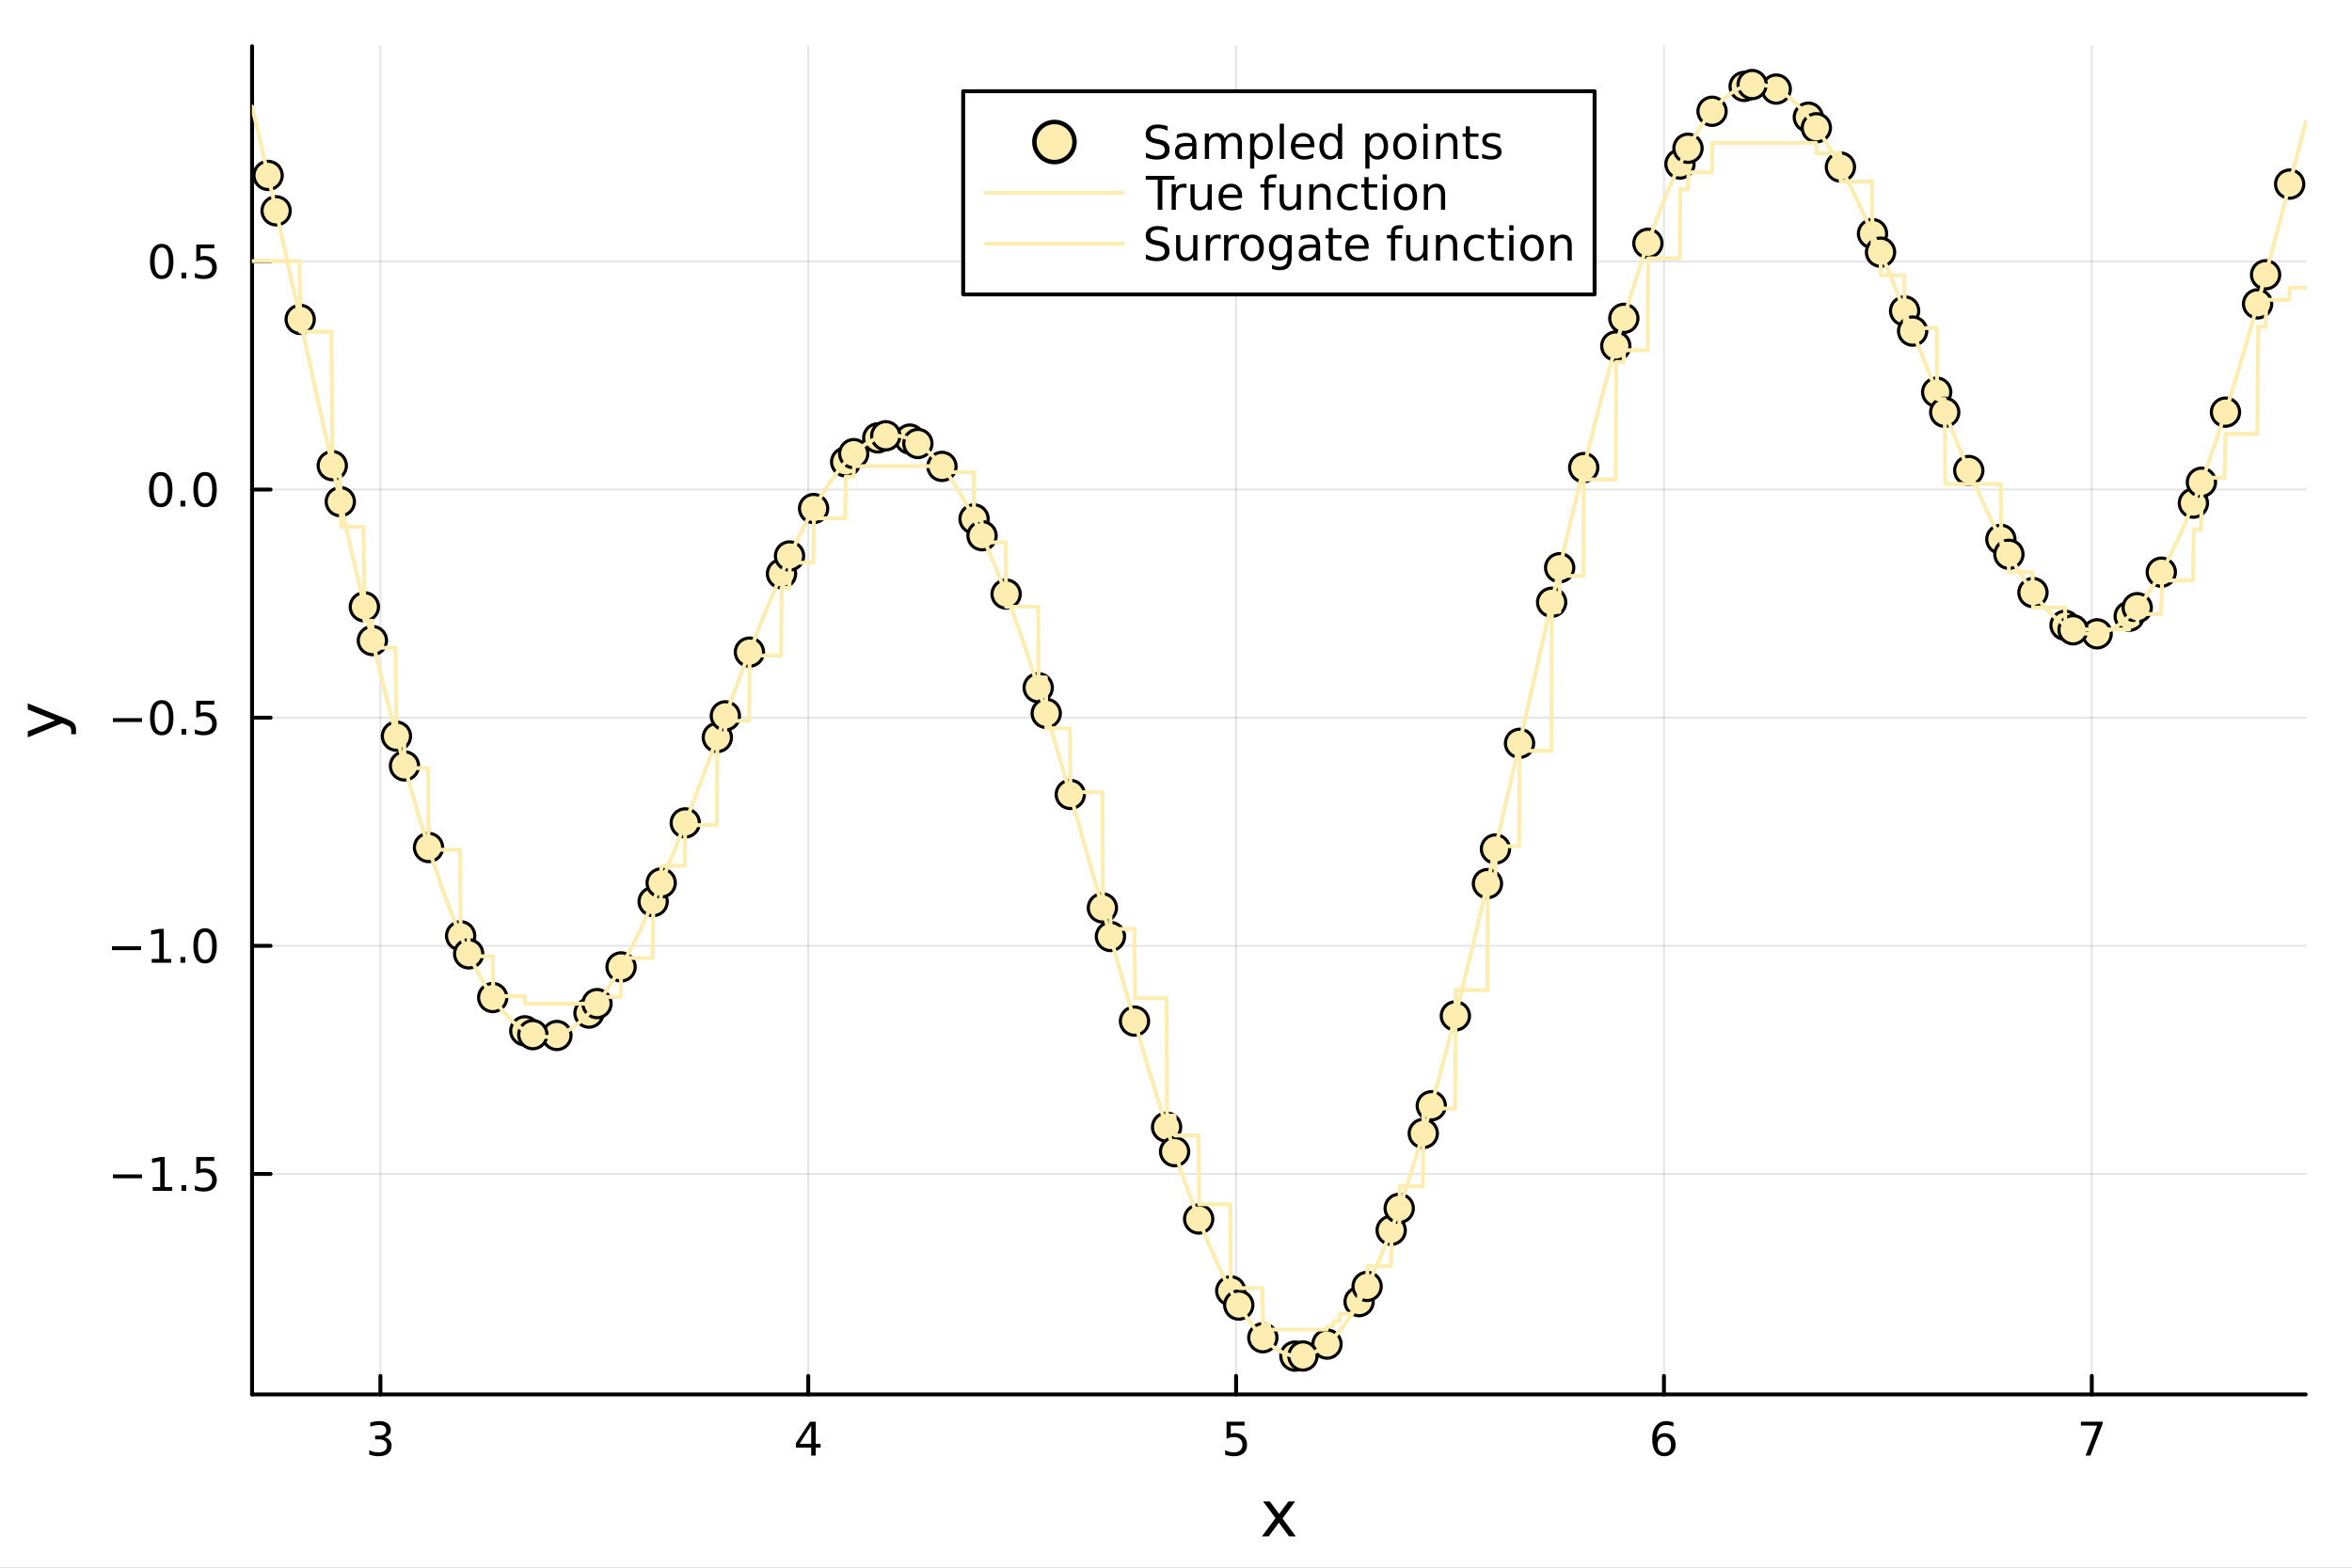 <?xml version="1.0" encoding="utf-8"?>
<svg xmlns="http://www.w3.org/2000/svg" xmlns:xlink="http://www.w3.org/1999/xlink" width="600" height="400" viewBox="0 0 2400 1600">
<rect x="0" y="0" width="2400" height="1600" fill="#808080" stroke="none"/>
<defs>
  <clipPath id="clip150">
    <rect x="0" y="0" width="2400" height="1600"/>
  </clipPath>
</defs>
<path clip-path="url(#clip150)" d="M0 1600 L2400 1600 L2400 0 L0 0  Z" fill="#ffffff" fill-rule="evenodd" fill-opacity="1"/>
<defs>
  <clipPath id="clip151">
    <rect x="257" y="47" width="2097" height="1377"/>
  </clipPath>
</defs>
<path clip-path="url(#clip150)" d="M257.204 1423.18 L2352.76 1423.18 L2352.76 47.244 L257.204 47.244  Z" fill="#ffffff" fill-rule="evenodd" fill-opacity="1"/>
<polyline clip-path="url(#clip151)" style="stroke:#000000; stroke-linecap:round; stroke-linejoin:round; stroke-width:2; stroke-opacity:0.1; fill:none" points="388.176,1423.18 388.176,47.244 "/>
<polyline clip-path="url(#clip151)" style="stroke:#000000; stroke-linecap:round; stroke-linejoin:round; stroke-width:2; stroke-opacity:0.1; fill:none" points="824.749,1423.18 824.749,47.244 "/>
<polyline clip-path="url(#clip151)" style="stroke:#000000; stroke-linecap:round; stroke-linejoin:round; stroke-width:2; stroke-opacity:0.1; fill:none" points="1261.32,1423.18 1261.32,47.244 "/>
<polyline clip-path="url(#clip151)" style="stroke:#000000; stroke-linecap:round; stroke-linejoin:round; stroke-width:2; stroke-opacity:0.1; fill:none" points="1697.9,1423.18 1697.9,47.244 "/>
<polyline clip-path="url(#clip151)" style="stroke:#000000; stroke-linecap:round; stroke-linejoin:round; stroke-width:2; stroke-opacity:0.1; fill:none" points="2134.47,1423.18 2134.47,47.244 "/>
<polyline clip-path="url(#clip151)" style="stroke:#000000; stroke-linecap:round; stroke-linejoin:round; stroke-width:2; stroke-opacity:0.1; fill:none" points="257.204,1198.16 2352.76,1198.16 "/>
<polyline clip-path="url(#clip151)" style="stroke:#000000; stroke-linecap:round; stroke-linejoin:round; stroke-width:2; stroke-opacity:0.1; fill:none" points="257.204,965.325 2352.76,965.325 "/>
<polyline clip-path="url(#clip151)" style="stroke:#000000; stroke-linecap:round; stroke-linejoin:round; stroke-width:2; stroke-opacity:0.1; fill:none" points="257.204,732.488 2352.76,732.488 "/>
<polyline clip-path="url(#clip151)" style="stroke:#000000; stroke-linecap:round; stroke-linejoin:round; stroke-width:2; stroke-opacity:0.1; fill:none" points="257.204,499.652 2352.76,499.652 "/>
<polyline clip-path="url(#clip151)" style="stroke:#000000; stroke-linecap:round; stroke-linejoin:round; stroke-width:2; stroke-opacity:0.1; fill:none" points="257.204,266.816 2352.76,266.816 "/>
<polyline clip-path="url(#clip150)" style="stroke:#000000; stroke-linecap:round; stroke-linejoin:round; stroke-width:4; stroke-opacity:1; fill:none" points="257.204,1423.18 2352.76,1423.18 "/>
<polyline clip-path="url(#clip150)" style="stroke:#000000; stroke-linecap:round; stroke-linejoin:round; stroke-width:4; stroke-opacity:1; fill:none" points="388.176,1423.18 388.176,1404.28 "/>
<polyline clip-path="url(#clip150)" style="stroke:#000000; stroke-linecap:round; stroke-linejoin:round; stroke-width:4; stroke-opacity:1; fill:none" points="824.749,1423.18 824.749,1404.28 "/>
<polyline clip-path="url(#clip150)" style="stroke:#000000; stroke-linecap:round; stroke-linejoin:round; stroke-width:4; stroke-opacity:1; fill:none" points="1261.32,1423.18 1261.32,1404.28 "/>
<polyline clip-path="url(#clip150)" style="stroke:#000000; stroke-linecap:round; stroke-linejoin:round; stroke-width:4; stroke-opacity:1; fill:none" points="1697.9,1423.18 1697.9,1404.28 "/>
<polyline clip-path="url(#clip150)" style="stroke:#000000; stroke-linecap:round; stroke-linejoin:round; stroke-width:4; stroke-opacity:1; fill:none" points="2134.47,1423.18 2134.47,1404.28 "/>
<path clip-path="url(#clip150)" d="M392.424 1466.95 Q395.78 1467.66 397.655 1469.93 Q399.553 1472.2 399.553 1475.53 Q399.553 1480.65 396.035 1483.45 Q392.516 1486.25 386.035 1486.25 Q383.859 1486.25 381.544 1485.81 Q379.252 1485.39 376.799 1484.54 L376.799 1480.02 Q378.743 1481.16 381.058 1481.74 Q383.373 1482.32 385.896 1482.32 Q390.294 1482.32 392.586 1480.58 Q394.901 1478.84 394.901 1475.53 Q394.901 1472.48 392.748 1470.77 Q390.618 1469.03 386.799 1469.03 L382.771 1469.03 L382.771 1465.19 L386.984 1465.19 Q390.433 1465.19 392.262 1463.82 Q394.09 1462.43 394.09 1459.84 Q394.09 1457.18 392.192 1455.77 Q390.317 1454.33 386.799 1454.33 Q384.877 1454.33 382.678 1454.75 Q380.479 1455.16 377.84 1456.04 L377.84 1451.88 Q380.502 1451.14 382.817 1450.77 Q385.155 1450.39 387.215 1450.39 Q392.539 1450.39 395.641 1452.83 Q398.743 1455.23 398.743 1459.35 Q398.743 1462.22 397.1 1464.21 Q395.456 1466.18 392.424 1466.95 Z" fill="#000000" fill-rule="nonzero" fill-opacity="1" /><path clip-path="url(#clip150)" d="M827.759 1455.09 L815.953 1473.54 L827.759 1473.54 L827.759 1455.09 M826.532 1451.02 L832.411 1451.02 L832.411 1473.54 L837.342 1473.54 L837.342 1477.43 L832.411 1477.43 L832.411 1485.58 L827.759 1485.58 L827.759 1477.43 L812.157 1477.43 L812.157 1472.92 L826.532 1451.02 Z" fill="#000000" fill-rule="nonzero" fill-opacity="1" /><path clip-path="url(#clip150)" d="M1251.6 1451.02 L1269.96 1451.02 L1269.96 1454.96 L1255.88 1454.96 L1255.88 1463.43 Q1256.9 1463.08 1257.92 1462.92 Q1258.94 1462.73 1259.96 1462.73 Q1265.74 1462.73 1269.12 1465.9 Q1272.5 1469.08 1272.5 1474.49 Q1272.5 1480.07 1269.03 1483.17 Q1265.56 1486.25 1259.24 1486.25 Q1257.06 1486.25 1254.79 1485.88 Q1252.55 1485.51 1250.14 1484.77 L1250.14 1480.07 Q1252.23 1481.2 1254.45 1481.76 Q1256.67 1482.32 1259.15 1482.32 Q1263.15 1482.32 1265.49 1480.21 Q1267.83 1478.1 1267.83 1474.49 Q1267.83 1470.88 1265.49 1468.77 Q1263.15 1466.67 1259.15 1466.67 Q1257.27 1466.67 1255.4 1467.08 Q1253.54 1467.5 1251.6 1468.38 L1251.6 1451.02 Z" fill="#000000" fill-rule="nonzero" fill-opacity="1" /><path clip-path="url(#clip150)" d="M1698.3 1466.44 Q1695.15 1466.44 1693.3 1468.59 Q1691.47 1470.74 1691.47 1474.49 Q1691.47 1478.22 1693.3 1480.39 Q1695.15 1482.55 1698.3 1482.55 Q1701.45 1482.55 1703.28 1480.39 Q1705.13 1478.22 1705.13 1474.49 Q1705.13 1470.74 1703.28 1468.59 Q1701.45 1466.44 1698.3 1466.44 M1707.58 1451.78 L1707.58 1456.04 Q1705.82 1455.21 1704.02 1454.77 Q1702.24 1454.33 1700.48 1454.33 Q1695.85 1454.33 1693.39 1457.45 Q1690.96 1460.58 1690.62 1466.9 Q1691.98 1464.89 1694.04 1463.82 Q1696.1 1462.73 1698.58 1462.73 Q1703.79 1462.73 1706.8 1465.9 Q1709.83 1469.05 1709.83 1474.49 Q1709.83 1479.82 1706.68 1483.03 Q1703.53 1486.25 1698.3 1486.25 Q1692.31 1486.25 1689.13 1481.67 Q1685.96 1477.06 1685.96 1468.33 Q1685.96 1460.14 1689.85 1455.28 Q1693.74 1450.39 1700.29 1450.39 Q1702.05 1450.39 1703.83 1450.74 Q1705.64 1451.09 1707.58 1451.78 Z" fill="#000000" fill-rule="nonzero" fill-opacity="1" /><path clip-path="url(#clip150)" d="M2123.36 1451.02 L2145.58 1451.02 L2145.58 1453.01 L2133.03 1485.58 L2128.15 1485.58 L2139.96 1454.96 L2123.36 1454.96 L2123.36 1451.02 Z" fill="#000000" fill-rule="nonzero" fill-opacity="1" /><path clip-path="url(#clip150)" d="M1321.59 1532.4 L1308.7 1549.74 L1322.26 1568.04 L1315.36 1568.04 L1304.98 1554.04 L1294.6 1568.04 L1287.7 1568.04 L1301.54 1549.39 L1288.87 1532.4 L1295.78 1532.4 L1305.23 1545.1 L1314.69 1532.4 L1321.59 1532.4 Z" fill="#000000" fill-rule="nonzero" fill-opacity="1" /><polyline clip-path="url(#clip150)" style="stroke:#000000; stroke-linecap:round; stroke-linejoin:round; stroke-width:4; stroke-opacity:1; fill:none" points="257.204,1423.18 257.204,47.244 "/>
<polyline clip-path="url(#clip150)" style="stroke:#000000; stroke-linecap:round; stroke-linejoin:round; stroke-width:4; stroke-opacity:1; fill:none" points="257.204,1198.16 276.102,1198.16 "/>
<polyline clip-path="url(#clip150)" style="stroke:#000000; stroke-linecap:round; stroke-linejoin:round; stroke-width:4; stroke-opacity:1; fill:none" points="257.204,965.325 276.102,965.325 "/>
<polyline clip-path="url(#clip150)" style="stroke:#000000; stroke-linecap:round; stroke-linejoin:round; stroke-width:4; stroke-opacity:1; fill:none" points="257.204,732.488 276.102,732.488 "/>
<polyline clip-path="url(#clip150)" style="stroke:#000000; stroke-linecap:round; stroke-linejoin:round; stroke-width:4; stroke-opacity:1; fill:none" points="257.204,499.652 276.102,499.652 "/>
<polyline clip-path="url(#clip150)" style="stroke:#000000; stroke-linecap:round; stroke-linejoin:round; stroke-width:4; stroke-opacity:1; fill:none" points="257.204,266.816 276.102,266.816 "/>
<path clip-path="url(#clip150)" d="M115.256 1198.61 L144.931 1198.61 L144.931 1202.55 L115.256 1202.55 L115.256 1198.61 Z" fill="#000000" fill-rule="nonzero" fill-opacity="1" /><path clip-path="url(#clip150)" d="M155.834 1211.51 L163.473 1211.51 L163.473 1185.14 L155.163 1186.81 L155.163 1182.55 L163.427 1180.88 L168.102 1180.88 L168.102 1211.51 L175.741 1211.51 L175.741 1215.44 L155.834 1215.44 L155.834 1211.51 Z" fill="#000000" fill-rule="nonzero" fill-opacity="1" /><path clip-path="url(#clip150)" d="M185.186 1209.56 L190.07 1209.56 L190.07 1215.44 L185.186 1215.44 L185.186 1209.56 Z" fill="#000000" fill-rule="nonzero" fill-opacity="1" /><path clip-path="url(#clip150)" d="M200.301 1180.88 L218.658 1180.88 L218.658 1184.82 L204.584 1184.82 L204.584 1193.29 Q205.602 1192.94 206.621 1192.78 Q207.639 1192.59 208.658 1192.59 Q214.445 1192.59 217.824 1195.76 Q221.204 1198.94 221.204 1204.35 Q221.204 1209.93 217.732 1213.03 Q214.26 1216.11 207.94 1216.11 Q205.764 1216.11 203.496 1215.74 Q201.25 1215.37 198.843 1214.63 L198.843 1209.93 Q200.926 1211.07 203.149 1211.62 Q205.371 1212.18 207.848 1212.18 Q211.852 1212.18 214.19 1210.07 Q216.528 1207.96 216.528 1204.35 Q216.528 1200.74 214.19 1198.64 Q211.852 1196.53 207.848 1196.53 Q205.973 1196.53 204.098 1196.95 Q202.246 1197.36 200.301 1198.24 L200.301 1180.88 Z" fill="#000000" fill-rule="nonzero" fill-opacity="1" /><path clip-path="url(#clip150)" d="M114.26 965.776 L143.936 965.776 L143.936 969.711 L114.26 969.711 L114.26 965.776 Z" fill="#000000" fill-rule="nonzero" fill-opacity="1" /><path clip-path="url(#clip150)" d="M154.839 978.669 L162.477 978.669 L162.477 952.304 L154.167 953.97 L154.167 949.711 L162.431 948.045 L167.107 948.045 L167.107 978.669 L174.746 978.669 L174.746 982.605 L154.839 982.605 L154.839 978.669 Z" fill="#000000" fill-rule="nonzero" fill-opacity="1" /><path clip-path="url(#clip150)" d="M184.19 976.725 L189.075 976.725 L189.075 982.605 L184.19 982.605 L184.19 976.725 Z" fill="#000000" fill-rule="nonzero" fill-opacity="1" /><path clip-path="url(#clip150)" d="M209.26 951.123 Q205.649 951.123 203.82 954.688 Q202.014 958.23 202.014 965.359 Q202.014 972.466 203.82 976.03 Q205.649 979.572 209.26 979.572 Q212.894 979.572 214.699 976.03 Q216.528 972.466 216.528 965.359 Q216.528 958.23 214.699 954.688 Q212.894 951.123 209.26 951.123 M209.26 947.42 Q215.07 947.42 218.125 952.026 Q221.204 956.609 221.204 965.359 Q221.204 974.086 218.125 978.692 Q215.07 983.276 209.26 983.276 Q203.449 983.276 200.371 978.692 Q197.315 974.086 197.315 965.359 Q197.315 956.609 200.371 952.026 Q203.449 947.42 209.26 947.42 Z" fill="#000000" fill-rule="nonzero" fill-opacity="1" /><path clip-path="url(#clip150)" d="M115.256 732.94 L144.931 732.94 L144.931 736.875 L115.256 736.875 L115.256 732.94 Z" fill="#000000" fill-rule="nonzero" fill-opacity="1" /><path clip-path="url(#clip150)" d="M165.024 718.287 Q161.413 718.287 159.584 721.852 Q157.778 725.394 157.778 732.523 Q157.778 739.63 159.584 743.194 Q161.413 746.736 165.024 746.736 Q168.658 746.736 170.464 743.194 Q172.292 739.63 172.292 732.523 Q172.292 725.394 170.464 721.852 Q168.658 718.287 165.024 718.287 M165.024 714.583 Q170.834 714.583 173.889 719.19 Q176.968 723.773 176.968 732.523 Q176.968 741.25 173.889 745.856 Q170.834 750.44 165.024 750.44 Q159.214 750.44 156.135 745.856 Q153.079 741.25 153.079 732.523 Q153.079 723.773 156.135 719.19 Q159.214 714.583 165.024 714.583 Z" fill="#000000" fill-rule="nonzero" fill-opacity="1" /><path clip-path="url(#clip150)" d="M185.186 743.889 L190.07 743.889 L190.07 749.768 L185.186 749.768 L185.186 743.889 Z" fill="#000000" fill-rule="nonzero" fill-opacity="1" /><path clip-path="url(#clip150)" d="M200.301 715.208 L218.658 715.208 L218.658 719.144 L204.584 719.144 L204.584 727.616 Q205.602 727.269 206.621 727.107 Q207.639 726.921 208.658 726.921 Q214.445 726.921 217.824 730.093 Q221.204 733.264 221.204 738.681 Q221.204 744.259 217.732 747.361 Q214.26 750.44 207.94 750.44 Q205.764 750.44 203.496 750.069 Q201.25 749.699 198.843 748.958 L198.843 744.259 Q200.926 745.393 203.149 745.949 Q205.371 746.505 207.848 746.505 Q211.852 746.505 214.19 744.398 Q216.528 742.292 216.528 738.681 Q216.528 735.069 214.19 732.963 Q211.852 730.857 207.848 730.857 Q205.973 730.857 204.098 731.273 Q202.246 731.69 200.301 732.569 L200.301 715.208 Z" fill="#000000" fill-rule="nonzero" fill-opacity="1" /><path clip-path="url(#clip150)" d="M164.028 485.451 Q160.417 485.451 158.589 489.016 Q156.783 492.558 156.783 499.687 Q156.783 506.794 158.589 510.358 Q160.417 513.9 164.028 513.9 Q167.663 513.9 169.468 510.358 Q171.297 506.794 171.297 499.687 Q171.297 492.558 169.468 489.016 Q167.663 485.451 164.028 485.451 M164.028 481.747 Q169.839 481.747 172.894 486.354 Q175.973 490.937 175.973 499.687 Q175.973 508.414 172.894 513.02 Q169.839 517.604 164.028 517.604 Q158.218 517.604 155.14 513.02 Q152.084 508.414 152.084 499.687 Q152.084 490.937 155.14 486.354 Q158.218 481.747 164.028 481.747 Z" fill="#000000" fill-rule="nonzero" fill-opacity="1" /><path clip-path="url(#clip150)" d="M184.19 511.053 L189.075 511.053 L189.075 516.932 L184.19 516.932 L184.19 511.053 Z" fill="#000000" fill-rule="nonzero" fill-opacity="1" /><path clip-path="url(#clip150)" d="M209.26 485.451 Q205.649 485.451 203.82 489.016 Q202.014 492.558 202.014 499.687 Q202.014 506.794 203.82 510.358 Q205.649 513.9 209.26 513.9 Q212.894 513.9 214.699 510.358 Q216.528 506.794 216.528 499.687 Q216.528 492.558 214.699 489.016 Q212.894 485.451 209.26 485.451 M209.26 481.747 Q215.07 481.747 218.125 486.354 Q221.204 490.937 221.204 499.687 Q221.204 508.414 218.125 513.02 Q215.07 517.604 209.26 517.604 Q203.449 517.604 200.371 513.02 Q197.315 508.414 197.315 499.687 Q197.315 490.937 200.371 486.354 Q203.449 481.747 209.26 481.747 Z" fill="#000000" fill-rule="nonzero" fill-opacity="1" /><path clip-path="url(#clip150)" d="M165.024 252.615 Q161.413 252.615 159.584 256.18 Q157.778 259.721 157.778 266.851 Q157.778 273.957 159.584 277.522 Q161.413 281.064 165.024 281.064 Q168.658 281.064 170.464 277.522 Q172.292 273.957 172.292 266.851 Q172.292 259.721 170.464 256.18 Q168.658 252.615 165.024 252.615 M165.024 248.911 Q170.834 248.911 173.889 253.518 Q176.968 258.101 176.968 266.851 Q176.968 275.578 173.889 280.184 Q170.834 284.768 165.024 284.768 Q159.214 284.768 156.135 280.184 Q153.079 275.578 153.079 266.851 Q153.079 258.101 156.135 253.518 Q159.214 248.911 165.024 248.911 Z" fill="#000000" fill-rule="nonzero" fill-opacity="1" /><path clip-path="url(#clip150)" d="M185.186 278.217 L190.07 278.217 L190.07 284.096 L185.186 284.096 L185.186 278.217 Z" fill="#000000" fill-rule="nonzero" fill-opacity="1" /><path clip-path="url(#clip150)" d="M200.301 249.536 L218.658 249.536 L218.658 253.471 L204.584 253.471 L204.584 261.944 Q205.602 261.596 206.621 261.434 Q207.639 261.249 208.658 261.249 Q214.445 261.249 217.824 264.421 Q221.204 267.592 221.204 273.008 Q221.204 278.587 217.732 281.689 Q214.26 284.768 207.94 284.768 Q205.764 284.768 203.496 284.397 Q201.25 284.027 198.843 283.286 L198.843 278.587 Q200.926 279.721 203.149 280.277 Q205.371 280.832 207.848 280.832 Q211.852 280.832 214.19 278.726 Q216.528 276.62 216.528 273.008 Q216.528 269.397 214.19 267.291 Q211.852 265.184 207.848 265.184 Q205.973 265.184 204.098 265.601 Q202.246 266.018 200.301 266.897 L200.301 249.536 Z" fill="#000000" fill-rule="nonzero" fill-opacity="1" /><path clip-path="url(#clip150)" d="M67.314 733.525 Q73.68 736.008 75.622 738.363 Q77.563 740.718 77.563 744.665 L77.563 749.344 L72.662 749.344 L72.662 745.906 Q72.662 743.487 71.516 742.151 Q70.37 740.814 66.105 739.191 L63.431 738.14 L28.356 752.559 L28.356 746.352 L56.238 735.212 L28.356 724.072 L28.356 717.865 L67.314 733.525 Z" fill="#000000" fill-rule="nonzero" fill-opacity="1" /><circle clip-path="url(#clip151)" cx="306.319" cy="325.984" r="14.4" fill="#fdedb0" fill-rule="evenodd" fill-opacity="1" stroke="#000000" stroke-opacity="1" stroke-width="3.2"/>
<circle clip-path="url(#clip151)" cx="1354.09" cy="1371.81" r="14.4" fill="#fdedb0" fill-rule="evenodd" fill-opacity="1" stroke="#000000" stroke-opacity="1" stroke-width="3.2"/>
<circle clip-path="url(#clip151)" cx="1877.98" cy="170.492" r="14.4" fill="#fdedb0" fill-rule="evenodd" fill-opacity="1" stroke="#000000" stroke-opacity="1" stroke-width="3.2"/>
<circle clip-path="url(#clip151)" cx="830.206" cy="519.011" r="14.4" fill="#fdedb0" fill-rule="evenodd" fill-opacity="1" stroke="#000000" stroke-opacity="1" stroke-width="3.2"/>
<circle clip-path="url(#clip151)" cx="1092.15" cy="810.801" r="14.4" fill="#fdedb0" fill-rule="evenodd" fill-opacity="1" stroke="#000000" stroke-opacity="1" stroke-width="3.2"/>
<circle clip-path="url(#clip151)" cx="2139.93" cy="646.906" r="14.4" fill="#fdedb0" fill-rule="evenodd" fill-opacity="1" stroke="#000000" stroke-opacity="1" stroke-width="3.2"/>
<circle clip-path="url(#clip151)" cx="1616.04" cy="477.254" r="14.4" fill="#fdedb0" fill-rule="evenodd" fill-opacity="1" stroke="#000000" stroke-opacity="1" stroke-width="3.2"/>
<circle clip-path="url(#clip151)" cx="568.263" cy="1056.82" r="14.4" fill="#fdedb0" fill-rule="evenodd" fill-opacity="1" stroke="#000000" stroke-opacity="1" stroke-width="3.2"/>
<circle clip-path="url(#clip151)" cx="699.235" cy="839.873" r="14.4" fill="#fdedb0" fill-rule="evenodd" fill-opacity="1" stroke="#000000" stroke-opacity="1" stroke-width="3.2"/>
<circle clip-path="url(#clip151)" cx="1747.01" cy="113.557" r="14.4" fill="#fdedb0" fill-rule="evenodd" fill-opacity="1" stroke="#000000" stroke-opacity="1" stroke-width="3.2"/>
<circle clip-path="url(#clip151)" cx="2270.9" cy="420.645" r="14.4" fill="#fdedb0" fill-rule="evenodd" fill-opacity="1" stroke="#000000" stroke-opacity="1" stroke-width="3.2"/>
<circle clip-path="url(#clip151)" cx="1223.12" cy="1244.12" r="14.4" fill="#fdedb0" fill-rule="evenodd" fill-opacity="1" stroke="#000000" stroke-opacity="1" stroke-width="3.2"/>
<circle clip-path="url(#clip151)" cx="961.178" cy="476.021" r="14.4" fill="#fdedb0" fill-rule="evenodd" fill-opacity="1" stroke="#000000" stroke-opacity="1" stroke-width="3.2"/>
<circle clip-path="url(#clip151)" cx="2008.95" cy="480.209" r="14.4" fill="#fdedb0" fill-rule="evenodd" fill-opacity="1" stroke="#000000" stroke-opacity="1" stroke-width="3.2"/>
<circle clip-path="url(#clip151)" cx="1485.07" cy="1036.84" r="14.4" fill="#fdedb0" fill-rule="evenodd" fill-opacity="1" stroke="#000000" stroke-opacity="1" stroke-width="3.2"/>
<circle clip-path="url(#clip151)" cx="437.291" cy="864.952" r="14.4" fill="#fdedb0" fill-rule="evenodd" fill-opacity="1" stroke="#000000" stroke-opacity="1" stroke-width="3.2"/>
<circle clip-path="url(#clip151)" cx="502.777" cy="1018.11" r="14.4" fill="#fdedb0" fill-rule="evenodd" fill-opacity="1" stroke="#000000" stroke-opacity="1" stroke-width="3.2"/>
<circle clip-path="url(#clip151)" cx="1550.55" cy="758.637" r="14.4" fill="#fdedb0" fill-rule="evenodd" fill-opacity="1" stroke="#000000" stroke-opacity="1" stroke-width="3.2"/>
<circle clip-path="url(#clip151)" cx="2074.44" cy="604.772" r="14.4" fill="#fdedb0" fill-rule="evenodd" fill-opacity="1" stroke="#000000" stroke-opacity="1" stroke-width="3.2"/>
<circle clip-path="url(#clip151)" cx="1026.66" cy="606.297" r="14.4" fill="#fdedb0" fill-rule="evenodd" fill-opacity="1" stroke="#000000" stroke-opacity="1" stroke-width="3.2"/>
<circle clip-path="url(#clip151)" cx="1288.61" cy="1365.3" r="14.4" fill="#fdedb0" fill-rule="evenodd" fill-opacity="1" stroke="#000000" stroke-opacity="1" stroke-width="3.2"/>
<circle clip-path="url(#clip151)" cx="2336.38" cy="187.909" r="14.4" fill="#fdedb0" fill-rule="evenodd" fill-opacity="1" stroke="#000000" stroke-opacity="1" stroke-width="3.2"/>
<circle clip-path="url(#clip151)" cx="1812.5" cy="90.917" r="14.4" fill="#fdedb0" fill-rule="evenodd" fill-opacity="1" stroke="#000000" stroke-opacity="1" stroke-width="3.2"/>
<circle clip-path="url(#clip151)" cx="764.72" cy="665.578" r="14.4" fill="#fdedb0" fill-rule="evenodd" fill-opacity="1" stroke="#000000" stroke-opacity="1" stroke-width="3.2"/>
<circle clip-path="url(#clip151)" cx="633.749" cy="986.83" r="14.4" fill="#fdedb0" fill-rule="evenodd" fill-opacity="1" stroke="#000000" stroke-opacity="1" stroke-width="3.2"/>
<circle clip-path="url(#clip151)" cx="1681.52" cy="248.316" r="14.4" fill="#fdedb0" fill-rule="evenodd" fill-opacity="1" stroke="#000000" stroke-opacity="1" stroke-width="3.2"/>
<circle clip-path="url(#clip151)" cx="2205.41" cy="583.983" r="14.4" fill="#fdedb0" fill-rule="evenodd" fill-opacity="1" stroke="#000000" stroke-opacity="1" stroke-width="3.2"/>
<circle clip-path="url(#clip151)" cx="1157.64" cy="1042.16" r="14.4" fill="#fdedb0" fill-rule="evenodd" fill-opacity="1" stroke="#000000" stroke-opacity="1" stroke-width="3.2"/>
<circle clip-path="url(#clip151)" cx="895.692" cy="446.916" r="14.4" fill="#fdedb0" fill-rule="evenodd" fill-opacity="1" stroke="#000000" stroke-opacity="1" stroke-width="3.2"/>
<circle clip-path="url(#clip151)" cx="1943.47" cy="317.302" r="14.4" fill="#fdedb0" fill-rule="evenodd" fill-opacity="1" stroke="#000000" stroke-opacity="1" stroke-width="3.2"/>
<circle clip-path="url(#clip151)" cx="1419.58" cy="1255.66" r="14.4" fill="#fdedb0" fill-rule="evenodd" fill-opacity="1" stroke="#000000" stroke-opacity="1" stroke-width="3.2"/>
<circle clip-path="url(#clip151)" cx="371.805" cy="619.343" r="14.4" fill="#fdedb0" fill-rule="evenodd" fill-opacity="1" stroke="#000000" stroke-opacity="1" stroke-width="3.2"/>
<circle clip-path="url(#clip151)" cx="339.062" cy="475.214" r="14.4" fill="#fdedb0" fill-rule="evenodd" fill-opacity="1" stroke="#000000" stroke-opacity="1" stroke-width="3.2"/>
<circle clip-path="url(#clip151)" cx="1386.84" cy="1328.45" r="14.4" fill="#fdedb0" fill-rule="evenodd" fill-opacity="1" stroke="#000000" stroke-opacity="1" stroke-width="3.2"/>
<circle clip-path="url(#clip151)" cx="1910.73" cy="238.448" r="14.4" fill="#fdedb0" fill-rule="evenodd" fill-opacity="1" stroke="#000000" stroke-opacity="1" stroke-width="3.2"/>
<circle clip-path="url(#clip151)" cx="862.949" cy="471.406" r="14.4" fill="#fdedb0" fill-rule="evenodd" fill-opacity="1" stroke="#000000" stroke-opacity="1" stroke-width="3.2"/>
<circle clip-path="url(#clip151)" cx="1124.89" cy="926.591" r="14.4" fill="#fdedb0" fill-rule="evenodd" fill-opacity="1" stroke="#000000" stroke-opacity="1" stroke-width="3.2"/>
<circle clip-path="url(#clip151)" cx="2172.67" cy="628.95" r="14.4" fill="#fdedb0" fill-rule="evenodd" fill-opacity="1" stroke="#000000" stroke-opacity="1" stroke-width="3.2"/>
<circle clip-path="url(#clip151)" cx="1648.78" cy="353.155" r="14.4" fill="#fdedb0" fill-rule="evenodd" fill-opacity="1" stroke="#000000" stroke-opacity="1" stroke-width="3.2"/>
<circle clip-path="url(#clip151)" cx="601.006" cy="1033.97" r="14.4" fill="#fdedb0" fill-rule="evenodd" fill-opacity="1" stroke="#000000" stroke-opacity="1" stroke-width="3.2"/>
<circle clip-path="url(#clip151)" cx="731.978" cy="752.665" r="14.4" fill="#fdedb0" fill-rule="evenodd" fill-opacity="1" stroke="#000000" stroke-opacity="1" stroke-width="3.2"/>
<circle clip-path="url(#clip151)" cx="1779.75" cy="88.188" r="14.4" fill="#fdedb0" fill-rule="evenodd" fill-opacity="1" stroke="#000000" stroke-opacity="1" stroke-width="3.2"/>
<circle clip-path="url(#clip151)" cx="2303.64" cy="310.146" r="14.4" fill="#fdedb0" fill-rule="evenodd" fill-opacity="1" stroke="#000000" stroke-opacity="1" stroke-width="3.2"/>
<circle clip-path="url(#clip151)" cx="1255.87" cy="1317.46" r="14.4" fill="#fdedb0" fill-rule="evenodd" fill-opacity="1" stroke="#000000" stroke-opacity="1" stroke-width="3.2"/>
<circle clip-path="url(#clip151)" cx="993.921" cy="529.612" r="14.4" fill="#fdedb0" fill-rule="evenodd" fill-opacity="1" stroke="#000000" stroke-opacity="1" stroke-width="3.2"/>
<circle clip-path="url(#clip151)" cx="2041.7" cy="550.432" r="14.4" fill="#fdedb0" fill-rule="evenodd" fill-opacity="1" stroke="#000000" stroke-opacity="1" stroke-width="3.2"/>
<circle clip-path="url(#clip151)" cx="1517.81" cy="901.8" r="14.4" fill="#fdedb0" fill-rule="evenodd" fill-opacity="1" stroke="#000000" stroke-opacity="1" stroke-width="3.2"/>
<circle clip-path="url(#clip151)" cx="470.034" cy="955.085" r="14.4" fill="#fdedb0" fill-rule="evenodd" fill-opacity="1" stroke="#000000" stroke-opacity="1" stroke-width="3.2"/>
<circle clip-path="url(#clip151)" cx="404.548" cy="751.34" r="14.4" fill="#fdedb0" fill-rule="evenodd" fill-opacity="1" stroke="#000000" stroke-opacity="1" stroke-width="3.2"/>
<circle clip-path="url(#clip151)" cx="1452.32" cy="1156.82" r="14.4" fill="#fdedb0" fill-rule="evenodd" fill-opacity="1" stroke="#000000" stroke-opacity="1" stroke-width="3.2"/>
<circle clip-path="url(#clip151)" cx="1976.21" cy="400.233" r="14.4" fill="#fdedb0" fill-rule="evenodd" fill-opacity="1" stroke="#000000" stroke-opacity="1" stroke-width="3.2"/>
<circle clip-path="url(#clip151)" cx="928.435" cy="448.157" r="14.4" fill="#fdedb0" fill-rule="evenodd" fill-opacity="1" stroke="#000000" stroke-opacity="1" stroke-width="3.2"/>
<circle clip-path="url(#clip151)" cx="1190.38" cy="1150.31" r="14.4" fill="#fdedb0" fill-rule="evenodd" fill-opacity="1" stroke="#000000" stroke-opacity="1" stroke-width="3.2"/>
<circle clip-path="url(#clip151)" cx="2238.16" cy="513.488" r="14.4" fill="#fdedb0" fill-rule="evenodd" fill-opacity="1" stroke="#000000" stroke-opacity="1" stroke-width="3.2"/>
<circle clip-path="url(#clip151)" cx="1714.27" cy="167.405" r="14.4" fill="#fdedb0" fill-rule="evenodd" fill-opacity="1" stroke="#000000" stroke-opacity="1" stroke-width="3.2"/>
<circle clip-path="url(#clip151)" cx="666.492" cy="920.159" r="14.4" fill="#fdedb0" fill-rule="evenodd" fill-opacity="1" stroke="#000000" stroke-opacity="1" stroke-width="3.2"/>
<circle clip-path="url(#clip151)" cx="535.52" cy="1052.08" r="14.4" fill="#fdedb0" fill-rule="evenodd" fill-opacity="1" stroke="#000000" stroke-opacity="1" stroke-width="3.2"/>
<circle clip-path="url(#clip151)" cx="1583.3" cy="614.687" r="14.4" fill="#fdedb0" fill-rule="evenodd" fill-opacity="1" stroke="#000000" stroke-opacity="1" stroke-width="3.2"/>
<circle clip-path="url(#clip151)" cx="2107.18" cy="638.159" r="14.4" fill="#fdedb0" fill-rule="evenodd" fill-opacity="1" stroke="#000000" stroke-opacity="1" stroke-width="3.2"/>
<circle clip-path="url(#clip151)" cx="1059.41" cy="701.868" r="14.4" fill="#fdedb0" fill-rule="evenodd" fill-opacity="1" stroke="#000000" stroke-opacity="1" stroke-width="3.2"/>
<circle clip-path="url(#clip151)" cx="797.463" cy="585.557" r="14.4" fill="#fdedb0" fill-rule="evenodd" fill-opacity="1" stroke="#000000" stroke-opacity="1" stroke-width="3.2"/>
<circle clip-path="url(#clip151)" cx="1845.24" cy="119.604" r="14.4" fill="#fdedb0" fill-rule="evenodd" fill-opacity="1" stroke="#000000" stroke-opacity="1" stroke-width="3.2"/>
<circle clip-path="url(#clip151)" cx="1321.35" cy="1384.05" r="14.4" fill="#fdedb0" fill-rule="evenodd" fill-opacity="1" stroke="#000000" stroke-opacity="1" stroke-width="3.2"/>
<circle clip-path="url(#clip151)" cx="273.576" cy="179.041" r="14.4" fill="#fdedb0" fill-rule="evenodd" fill-opacity="1" stroke="#000000" stroke-opacity="1" stroke-width="3.2"/>
<circle clip-path="url(#clip151)" cx="281.761" cy="215.157" r="14.4" fill="#fdedb0" fill-rule="evenodd" fill-opacity="1" stroke="#000000" stroke-opacity="1" stroke-width="3.2"/>
<circle clip-path="url(#clip151)" cx="1329.54" cy="1383.94" r="14.4" fill="#fdedb0" fill-rule="evenodd" fill-opacity="1" stroke="#000000" stroke-opacity="1" stroke-width="3.2"/>
<circle clip-path="url(#clip151)" cx="1853.43" cy="130.424" r="14.4" fill="#fdedb0" fill-rule="evenodd" fill-opacity="1" stroke="#000000" stroke-opacity="1" stroke-width="3.2"/>
<circle clip-path="url(#clip151)" cx="805.649" cy="567.425" r="14.4" fill="#fdedb0" fill-rule="evenodd" fill-opacity="1" stroke="#000000" stroke-opacity="1" stroke-width="3.2"/>
<circle clip-path="url(#clip151)" cx="1067.59" cy="728.089" r="14.4" fill="#fdedb0" fill-rule="evenodd" fill-opacity="1" stroke="#000000" stroke-opacity="1" stroke-width="3.2"/>
<circle clip-path="url(#clip151)" cx="2115.37" cy="642.765" r="14.4" fill="#fdedb0" fill-rule="evenodd" fill-opacity="1" stroke="#000000" stroke-opacity="1" stroke-width="3.2"/>
<circle clip-path="url(#clip151)" cx="1591.48" cy="579.44" r="14.4" fill="#fdedb0" fill-rule="evenodd" fill-opacity="1" stroke="#000000" stroke-opacity="1" stroke-width="3.2"/>
<circle clip-path="url(#clip151)" cx="543.705" cy="1055.97" r="14.4" fill="#fdedb0" fill-rule="evenodd" fill-opacity="1" stroke="#000000" stroke-opacity="1" stroke-width="3.2"/>
<circle clip-path="url(#clip151)" cx="674.677" cy="901.112" r="14.4" fill="#fdedb0" fill-rule="evenodd" fill-opacity="1" stroke="#000000" stroke-opacity="1" stroke-width="3.2"/>
<circle clip-path="url(#clip151)" cx="1722.45" cy="151.32" r="14.4" fill="#fdedb0" fill-rule="evenodd" fill-opacity="1" stroke="#000000" stroke-opacity="1" stroke-width="3.2"/>
<circle clip-path="url(#clip151)" cx="2246.34" cy="492.213" r="14.4" fill="#fdedb0" fill-rule="evenodd" fill-opacity="1" stroke="#000000" stroke-opacity="1" stroke-width="3.2"/>
<circle clip-path="url(#clip151)" cx="1198.57" cy="1175.36" r="14.4" fill="#fdedb0" fill-rule="evenodd" fill-opacity="1" stroke="#000000" stroke-opacity="1" stroke-width="3.2"/>
<circle clip-path="url(#clip151)" cx="936.621" cy="452.632" r="14.4" fill="#fdedb0" fill-rule="evenodd" fill-opacity="1" stroke="#000000" stroke-opacity="1" stroke-width="3.2"/>
<circle clip-path="url(#clip151)" cx="1984.4" cy="420.777" r="14.4" fill="#fdedb0" fill-rule="evenodd" fill-opacity="1" stroke="#000000" stroke-opacity="1" stroke-width="3.2"/>
<circle clip-path="url(#clip151)" cx="1460.51" cy="1128.59" r="14.4" fill="#fdedb0" fill-rule="evenodd" fill-opacity="1" stroke="#000000" stroke-opacity="1" stroke-width="3.2"/>
<circle clip-path="url(#clip151)" cx="412.733" cy="781.688" r="14.4" fill="#fdedb0" fill-rule="evenodd" fill-opacity="1" stroke="#000000" stroke-opacity="1" stroke-width="3.2"/>
<circle clip-path="url(#clip151)" cx="478.219" cy="973.488" r="14.4" fill="#fdedb0" fill-rule="evenodd" fill-opacity="1" stroke="#000000" stroke-opacity="1" stroke-width="3.2"/>
<circle clip-path="url(#clip151)" cx="1526" cy="866.488" r="14.4" fill="#fdedb0" fill-rule="evenodd" fill-opacity="1" stroke="#000000" stroke-opacity="1" stroke-width="3.2"/>
<circle clip-path="url(#clip151)" cx="2049.88" cy="565.724" r="14.4" fill="#fdedb0" fill-rule="evenodd" fill-opacity="1" stroke="#000000" stroke-opacity="1" stroke-width="3.2"/>
<circle clip-path="url(#clip151)" cx="1002.11" cy="546.757" r="14.4" fill="#fdedb0" fill-rule="evenodd" fill-opacity="1" stroke="#000000" stroke-opacity="1" stroke-width="3.2"/>
<circle clip-path="url(#clip151)" cx="1264.05" cy="1331.98" r="14.4" fill="#fdedb0" fill-rule="evenodd" fill-opacity="1" stroke="#000000" stroke-opacity="1" stroke-width="3.2"/>
<circle clip-path="url(#clip151)" cx="2311.83" cy="280.435" r="14.4" fill="#fdedb0" fill-rule="evenodd" fill-opacity="1" stroke="#000000" stroke-opacity="1" stroke-width="3.2"/>
<circle clip-path="url(#clip151)" cx="1787.94" cy="86.29" r="14.4" fill="#fdedb0" fill-rule="evenodd" fill-opacity="1" stroke="#000000" stroke-opacity="1" stroke-width="3.2"/>
<circle clip-path="url(#clip151)" cx="740.163" cy="730.605" r="14.4" fill="#fdedb0" fill-rule="evenodd" fill-opacity="1" stroke="#000000" stroke-opacity="1" stroke-width="3.2"/>
<circle clip-path="url(#clip151)" cx="609.191" cy="1024.3" r="14.4" fill="#fdedb0" fill-rule="evenodd" fill-opacity="1" stroke="#000000" stroke-opacity="1" stroke-width="3.2"/>
<circle clip-path="url(#clip151)" cx="1656.97" cy="324.934" r="14.4" fill="#fdedb0" fill-rule="evenodd" fill-opacity="1" stroke="#000000" stroke-opacity="1" stroke-width="3.2"/>
<circle clip-path="url(#clip151)" cx="2180.86" cy="620.213" r="14.4" fill="#fdedb0" fill-rule="evenodd" fill-opacity="1" stroke="#000000" stroke-opacity="1" stroke-width="3.2"/>
<circle clip-path="url(#clip151)" cx="1133.08" cy="955.787" r="14.4" fill="#fdedb0" fill-rule="evenodd" fill-opacity="1" stroke="#000000" stroke-opacity="1" stroke-width="3.2"/>
<circle clip-path="url(#clip151)" cx="871.135" cy="462.986" r="14.4" fill="#fdedb0" fill-rule="evenodd" fill-opacity="1" stroke="#000000" stroke-opacity="1" stroke-width="3.2"/>
<circle clip-path="url(#clip151)" cx="1918.91" cy="257.399" r="14.4" fill="#fdedb0" fill-rule="evenodd" fill-opacity="1" stroke="#000000" stroke-opacity="1" stroke-width="3.2"/>
<circle clip-path="url(#clip151)" cx="1395.02" cy="1312.91" r="14.4" fill="#fdedb0" fill-rule="evenodd" fill-opacity="1" stroke="#000000" stroke-opacity="1" stroke-width="3.2"/>
<circle clip-path="url(#clip151)" cx="347.247" cy="512.009" r="14.4" fill="#fdedb0" fill-rule="evenodd" fill-opacity="1" stroke="#000000" stroke-opacity="1" stroke-width="3.2"/>
<circle clip-path="url(#clip151)" cx="379.99" cy="653.741" r="14.4" fill="#fdedb0" fill-rule="evenodd" fill-opacity="1" stroke="#000000" stroke-opacity="1" stroke-width="3.2"/>
<circle clip-path="url(#clip151)" cx="1427.77" cy="1233.22" r="14.4" fill="#fdedb0" fill-rule="evenodd" fill-opacity="1" stroke="#000000" stroke-opacity="1" stroke-width="3.2"/>
<circle clip-path="url(#clip151)" cx="1951.65" cy="337.927" r="14.4" fill="#fdedb0" fill-rule="evenodd" fill-opacity="1" stroke="#000000" stroke-opacity="1" stroke-width="3.2"/>
<circle clip-path="url(#clip151)" cx="903.878" cy="444.749" r="14.4" fill="#fdedb0" fill-rule="evenodd" fill-opacity="1" stroke="#000000" stroke-opacity="1" stroke-width="3.2"/>
<polyline clip-path="url(#clip151)" style="stroke:#fdedb0; stroke-linecap:round; stroke-linejoin:round; stroke-width:4; stroke-opacity:1; fill:none" points="257.204,108.721 262.612,131.632 268.021,154.869 273.429,178.401 278.838,202.197 310.515,345.137 342.192,489.328 358.03,559.797 373.869,628.093 381.788,661.182 389.707,693.439 397.626,724.775 405.545,755.103 412.913,782.343 420.282,808.573 427.65,833.736 435.018,857.772 442.386,880.63 449.754,902.259 457.122,922.613 464.49,941.651 474.366,965.039 484.242,985.917 494.118,1004.22 503.993,1019.9 513.869,1032.92 523.745,1043.26 533.621,1050.91 543.497,1055.89 551.658,1058.01 559.818,1058.33 567.979,1056.9 576.139,1053.75 584.3,1048.91 592.461,1042.44 600.621,1034.39 608.782,1024.82 616.37,1014.62 623.959,1003.21 631.547,990.672 639.136,977.058 646.724,962.438 654.313,946.884 661.901,930.471 669.49,913.276 688.542,867.188 707.594,817.987 726.647,767.041 745.699,715.747 762.789,670.584 779.879,627.246 796.969,586.679 814.06,549.774 823.841,530.62 833.621,513.078 843.402,497.28 853.183,483.347 862.964,471.39 872.745,461.505 882.526,453.78 892.307,448.286 899.618,445.673 906.93,444.36 914.241,444.361 921.552,445.689 928.864,448.35 936.175,452.345 943.486,457.672 950.797,464.323 960.149,474.744 969.5,487.278 978.851,501.879 988.202,518.491 997.554,537.043 1006.9,557.457 1016.26,579.643 1025.61,603.499 1034.14,626.64 1042.68,650.991 1051.21,676.458 1059.75,702.94 1076.82,758.519 1093.89,816.829 1113.31,885.295 1132.74,954.585 1152.17,1023.19 1171.6,1089.59 1179.3,1114.97 1187,1139.69 1194.7,1163.64 1202.4,1186.75 1210.1,1208.94 1217.8,1230.11 1225.5,1250.21 1233.2,1269.14 1242.77,1290.93 1252.33,1310.7 1261.9,1328.33 1271.47,1343.7 1281.03,1356.72 1290.6,1367.3 1300.17,1375.38 1309.73,1380.89 1317.06,1383.34 1324.39,1384.24 1331.71,1383.57 1339.04,1381.34 1346.37,1377.53 1353.69,1372.15 1361.02,1365.21 1368.35,1356.7 1373.51,1349.79 1378.67,1342.11 1383.84,1333.68 1389,1324.51 1399.33,1303.99 1409.66,1280.64 1419.99,1254.57 1430.32,1225.89 1440.65,1194.76 1450.98,1161.33 1458.7,1134.94 1466.42,1107.43 1474.14,1078.88 1481.86,1049.37 1489.58,1018.99 1497.29,987.813 1505.01,955.938 1512.73,923.455 1547.84,770.607 1582.96,616.153 1600.34,541.867 1617.73,470.457 1626.42,436.143 1635.12,402.915 1643.81,370.887 1652.5,340.164 1662.07,307.993 1671.63,277.65 1681.2,249.251 1690.76,222.9 1700.33,198.691 1709.89,176.705 1719.46,157.012 1729.02,139.669 1736.32,128.032 1743.63,117.807 1750.94,109.004 1758.24,101.628 1765.55,95.68 1772.85,91.158 1780.16,88.053 1787.46,86.352 1796.68,86.186 1805.9,88.186 1815.12,92.299 1824.34,98.461 1833.56,106.596 1842.78,116.619 1852,128.438 1861.21,141.948 1869.74,155.854 1878.27,171.019 1886.79,187.343 1895.32,204.723 1903.85,223.05 1912.37,242.213 1920.9,262.096 1929.43,282.58 1964.6,370.804 1999.78,458.491 2008.69,479.593 2017.6,499.971 2026.52,519.497 2035.43,538.043 2044.34,555.488 2053.26,571.716 2062.17,586.617 2071.08,600.089 2080.39,612.525 2089.7,623.196 2099.01,632.01 2108.31,638.887 2117.62,643.755 2126.93,646.553 2136.23,647.232 2145.54,645.755 2152.87,643.055 2160.2,638.992 2167.54,633.563 2174.87,626.769 2182.2,618.616 2189.53,609.114 2196.86,598.277 2204.2,586.126 2212.54,570.72 2220.89,553.681 2229.24,535.059 2237.59,514.909 2245.94,493.295 2254.29,470.284 2262.63,445.953 2270.98,420.382 2279.33,393.658 2287.68,365.872 2296.03,337.122 2304.38,307.509 2321.07,246.117 2337.77,182.579 2341.52,168.121 2345.26,153.612 2349.01,139.063 2352.76,124.484 "/>
<polyline clip-path="url(#clip151)" style="stroke:#fdedb0; stroke-linecap:round; stroke-linejoin:round; stroke-width:4; stroke-opacity:1; fill:none" points="257.204,266.509 262.612,266.509 268.021,266.509 273.429,266.509 278.838,266.509 286.757,266.509 294.676,266.509 296.656,266.509 298.636,266.509 300.616,266.509 302.596,266.509 303.585,266.509 304.575,266.509 305.565,266.509 306.555,338.598 307.545,338.598 308.535,338.598 309.525,338.598 310.515,338.598 318.434,338.598 326.353,338.598 330.313,338.598 334.272,338.598 335.262,338.598 336.252,338.598 337.242,338.598 338.232,338.598 339.222,485.749 340.212,485.749 341.202,485.749 342.192,485.749 343.182,485.749 344.171,485.749 345.161,485.749 346.151,485.749 347.141,485.749 348.131,537.808 349.121,537.808 350.111,537.808 352.091,537.808 354.071,537.808 356.05,537.808 358.03,537.808 361.99,537.808 365.949,537.808 366.939,537.808 367.929,537.808 368.919,537.808 369.909,537.808 370.899,537.808 371.889,633.624 372.879,633.624 373.869,633.624 375.848,633.624 377.828,633.624 378.818,633.624 379.808,633.624 380.798,661.067 381.788,661.067 382.778,661.067 383.768,661.067 384.757,661.067 385.747,661.067 387.727,661.067 389.707,661.067 393.667,661.067 397.626,661.067 399.606,661.067 401.586,661.067 402.576,661.067 403.566,661.067 404.556,754.346 405.545,754.346 406.466,754.346 407.387,754.346 408.308,754.346 409.229,754.346 410.15,754.346 411.071,754.346 411.532,754.346 411.992,754.346 412.453,754.346 412.913,783.973 413.374,783.973 413.834,783.973 414.295,783.973 414.755,783.973 415.677,783.973 416.598,783.973 418.44,783.973 420.282,783.973 423.966,783.973 427.65,783.973 431.334,783.973 435.018,783.973 435.478,783.973 435.939,783.973 436.399,783.973 436.86,783.973 437.32,867.291 437.781,867.291 438.241,867.291 438.702,867.291 439.623,867.291 440.544,867.291 441.465,867.291 442.386,867.291 446.07,867.291 449.754,867.291 457.122,867.291 464.49,867.291 465.724,867.291 466.959,867.291 467.576,867.291 468.193,867.291 468.81,867.291 469.428,867.291 470.045,954.094 470.662,954.094 471.279,954.094 471.897,954.094 473.131,954.094 474.366,954.094 475.6,954.094 476.835,954.094 477.452,954.094 478.069,954.094 478.686,975.941 479.304,975.941 480.538,975.941 481.773,975.941 483.007,975.941 484.242,975.941 489.18,975.941 494.118,975.941 496.587,975.941 499.056,975.941 500.29,975.941 501.524,975.941 502.142,975.941 502.759,975.941 503.376,1016.71 503.993,1016.71 506.462,1016.71 508.931,1016.71 511.4,1016.71 513.869,1016.71 518.807,1016.71 523.745,1016.71 528.683,1016.71 533.621,1016.71 534.238,1016.71 534.856,1016.71 535.473,1016.71 536.09,1024.36 537.325,1024.36 538.559,1024.36 541.028,1024.36 543.497,1024.36 559.818,1024.36 576.139,1024.36 584.3,1024.36 592.461,1024.36 596.541,1024.36 600.621,1024.36 602.661,1024.36 604.701,1024.36 605.721,1024.36 606.742,1024.36 607.762,1024.36 608.782,1024.36 609.256,1017.48 609.73,1017.48 610.204,1017.48 610.679,1017.48 611.627,1017.48 612.576,1017.48 614.473,1017.48 616.37,1017.48 620.164,1017.48 623.959,1017.48 625.856,1017.48 627.753,1017.48 629.65,1017.48 631.547,1017.48 632.021,1017.48 632.496,1017.48 632.97,1017.48 633.444,1017.48 633.919,977.711 634.393,977.711 634.867,977.711 635.341,977.711 636.29,977.711 637.239,977.711 638.187,977.711 639.136,977.711 642.93,977.711 646.724,977.711 650.518,977.711 654.313,977.711 658.107,977.711 661.901,977.711 662.85,977.711 663.798,977.711 664.273,977.711 664.747,977.711 665.221,977.711 665.695,977.711 666.17,977.711 666.644,923.293 667.118,923.293 667.593,923.293 668.541,923.293 669.49,923.293 670.681,923.293 671.871,923.293 672.467,923.293 673.062,923.293 673.657,923.293 674.253,923.293 674.848,883.671 675.444,883.671 676.039,883.671 676.634,883.671 677.825,883.671 679.016,883.671 681.397,883.671 683.779,883.671 686.161,883.671 688.542,883.671 690.924,883.671 693.305,883.671 694.496,883.671 695.687,883.671 696.282,883.671 696.878,883.671 697.473,883.671 698.068,883.671 698.664,883.671 699.259,842.129 699.854,842.129 700.45,842.129 701.641,842.129 702.831,842.129 705.213,842.129 707.594,842.129 712.358,842.129 717.121,842.129 721.884,842.129 726.647,842.129 727.838,842.129 729.028,842.129 729.624,842.129 730.219,842.129 730.815,842.129 731.41,842.129 732.005,758.441 732.601,758.441 733.196,758.441 733.792,758.441 734.982,758.441 736.173,758.441 737.364,758.441 738.555,758.441 739.15,758.441 739.745,758.441 740.341,735.662 740.936,735.662 741.532,735.662 742.127,735.662 742.722,735.662 743.318,735.662 744.508,735.662 745.699,735.662 749.972,735.662 754.244,735.662 756.381,735.662 758.517,735.662 759.585,735.662 760.653,735.662 761.721,735.662 762.789,735.662 763.323,735.662 763.857,735.662 764.392,735.662 764.926,669.101 765.46,669.101 765.994,669.101 766.528,669.101 767.062,669.101 769.198,669.101 771.334,669.101 775.607,669.101 779.879,669.101 784.152,669.101 788.424,669.101 790.561,669.101 792.697,669.101 793.765,669.101 794.833,669.101 795.367,669.101 795.901,669.101 796.435,669.101 796.969,669.101 797.504,600.109 798.038,600.109 798.572,600.109 799.106,600.109 800.174,600.109 801.242,600.109 802.31,600.109 803.378,600.109 803.912,600.109 804.446,600.109 804.98,600.109 805.515,600.109 806.049,574.293 806.583,574.293 807.117,574.293 807.651,574.293 808.719,574.293 809.787,574.293 811.923,574.293 814.06,574.293 816.505,574.293 818.95,574.293 821.395,574.293 823.841,574.293 825.063,574.293 826.286,574.293 827.508,574.293 828.731,574.293 829.342,574.293 829.954,574.293 830.565,528.992 831.176,528.992 831.788,528.992 832.399,528.992 833.01,528.992 833.621,528.992 836.067,528.992 838.512,528.992 840.957,528.992 843.402,528.992 848.293,528.992 853.183,528.992 855.629,528.992 858.074,528.992 859.296,528.992 860.519,528.992 861.13,528.992 861.742,528.992 862.353,528.992 862.964,486.525 863.576,486.525 864.187,486.525 864.798,486.525 865.41,486.525 866.632,486.525 867.855,486.525 869.077,486.525 870.3,486.525 870.911,486.525 871.523,475.78 872.134,475.78 872.745,475.78 875.191,475.78 877.636,475.78 880.081,475.78 882.526,475.78 887.417,475.78 892.307,475.78 921.552,475.78 950.797,475.78 953.135,475.78 955.473,475.78 957.811,475.78 960.149,475.78 960.733,475.78 961.317,481.885 961.902,481.885 962.486,481.885 963.655,481.885 964.824,481.885 967.162,481.885 969.5,481.885 978.851,481.885 988.202,481.885 989.371,481.885 990.54,481.885 991.709,481.885 992.878,481.885 993.462,481.885 994.047,530.95 994.631,530.95 995.216,530.95 996.385,530.95 997.554,530.95 998.722,530.95 999.891,530.95 1000.48,530.95 1001.06,530.95 1001.64,530.95 1002.23,553.505 1002.81,553.505 1003.4,553.505 1003.98,553.505 1004.57,553.505 1005.74,553.505 1006.9,553.505 1011.58,553.505 1016.26,553.505 1018.59,553.505 1020.93,553.505 1022.1,553.505 1023.27,553.505 1023.85,553.505 1024.44,553.505 1025.02,553.505 1025.61,553.505 1026.14,553.505 1026.67,619.26 1027.21,619.26 1027.74,619.26 1028.81,619.26 1029.87,619.26 1032.01,619.26 1034.14,619.26 1038.41,619.26 1042.68,619.26 1046.94,619.26 1051.21,619.26 1053.35,619.26 1055.48,619.26 1056.55,619.26 1057.61,619.26 1058.15,619.26 1058.68,619.26 1059.21,619.26 1059.75,691.411 1060.28,691.411 1060.81,691.411 1061.35,691.411 1061.88,691.411 1062.95,691.411 1064.01,691.411 1065.08,691.411 1066.15,691.411 1066.68,691.411 1067.21,691.411 1067.75,743.331 1068.28,743.331 1068.82,743.331 1069.35,743.331 1069.88,743.331 1070.42,743.331 1071.48,743.331 1072.55,743.331 1074.68,743.331 1076.82,743.331 1081.08,743.331 1085.35,743.331 1087.49,743.331 1089.62,743.331 1090.15,743.331 1090.69,743.331 1091.22,743.331 1091.75,743.331 1092.29,808.522 1092.82,808.522 1093.35,808.522 1093.89,808.522 1095.1,808.522 1096.32,808.522 1097.53,808.522 1098.74,808.522 1101.17,808.522 1103.6,808.522 1108.46,808.522 1113.31,808.522 1115.74,808.522 1118.17,808.522 1119.39,808.522 1120.6,808.522 1121.81,808.522 1123.03,808.522 1123.64,808.522 1124.24,808.522 1124.85,808.522 1125.46,920.474 1126.06,920.474 1126.67,920.474 1127.28,920.474 1127.88,920.474 1129.1,920.474 1130.31,920.474 1130.92,920.474 1131.53,920.474 1132.13,920.474 1132.74,920.474 1133.35,948.136 1133.96,948.136 1134.56,948.136 1135.17,948.136 1136.38,948.136 1137.6,948.136 1140.03,948.136 1142.46,948.136 1147.31,948.136 1152.17,948.136 1153.38,948.136 1154.6,948.136 1155.2,948.136 1155.81,948.136 1156.42,948.136 1157.03,948.136 1157.63,948.136 1158.24,1018.8 1158.85,1018.8 1159.45,1018.8 1160.67,1018.8 1161.88,1018.8 1164.31,1018.8 1166.74,1018.8 1169.17,1018.8 1171.6,1018.8 1175.45,1018.8 1179.3,1018.8 1181.22,1018.8 1183.15,1018.8 1185.07,1018.8 1187,1018.8 1187.96,1018.8 1188.92,1018.8 1189.4,1018.8 1189.89,1018.8 1190.37,1018.8 1190.85,1138.71 1191.33,1138.71 1191.81,1138.71 1192.29,1138.71 1192.77,1138.71 1193.74,1138.71 1194.7,1138.71 1195.66,1138.71 1196.62,1138.71 1197.1,1138.71 1197.59,1138.71 1198.07,1138.71 1198.55,1138.71 1199.03,1158.87 1199.51,1158.87 1199.99,1158.87 1200.47,1158.87 1201.44,1158.87 1202.4,1158.87 1210.1,1158.87 1217.8,1158.87 1218.76,1158.87 1219.72,1158.87 1220.69,1158.87 1221.65,1158.87 1222.13,1158.87 1222.61,1158.87 1223.09,1158.87 1223.57,1229.1 1224.06,1229.1 1224.54,1229.1 1225.02,1229.1 1225.5,1229.1 1227.42,1229.1 1229.35,1229.1 1231.27,1229.1 1233.2,1229.1 1237.98,1229.1 1242.77,1229.1 1245.16,1229.1 1247.55,1229.1 1249.94,1229.1 1252.33,1229.1 1252.93,1229.1 1253.53,1229.1 1254.13,1229.1 1254.72,1229.1 1255.32,1229.1 1255.92,1310.12 1256.52,1310.12 1257.12,1310.12 1258.31,1310.12 1259.51,1310.12 1260.7,1310.12 1261.9,1310.12 1262.5,1310.12 1263.1,1310.12 1263.69,1310.12 1264.29,1314.68 1265.49,1314.68 1266.68,1314.68 1269.07,1314.68 1271.47,1314.68 1276.25,1314.68 1281.03,1314.68 1283.42,1314.68 1285.82,1314.68 1286.41,1314.68 1287.01,1314.68 1287.61,1314.68 1288.21,1314.68 1288.81,1351.83 1289.4,1351.83 1290,1351.83 1290.6,1351.83 1291.8,1351.83 1292.99,1351.83 1293.59,1351.83 1294.19,1351.83 1294.79,1351.83 1295.38,1357.01 1296.58,1357.01 1297.77,1357.01 1298.97,1357.01 1300.17,1357.01 1304.95,1357.01 1309.73,1357.01 1324.39,1357.01 1339.04,1357.01 1342.7,1357.01 1346.37,1357.01 1348.2,1357.01 1350.03,1357.01 1351.86,1357.01 1353.69,1357.01 1354.15,1353.73 1354.61,1353.73 1355.07,1353.73 1355.52,1353.73 1356.44,1353.73 1357.36,1353.73 1358.27,1353.73 1359.19,1353.73 1359.65,1353.73 1360.1,1353.73 1360.56,1348.41 1361.02,1348.41 1362.85,1348.41 1364.68,1348.41 1365.6,1348.41 1366.51,1348.41 1366.97,1348.41 1367.43,1340.84 1367.89,1340.84 1368.35,1340.84 1370.93,1340.84 1373.51,1340.84 1374.8,1340.84 1376.09,1340.84 1377.38,1340.84 1378.67,1340.84 1379.32,1340.84 1379.97,1340.84 1380.61,1326.95 1381.26,1326.95 1381.9,1326.95 1382.55,1326.95 1383.19,1326.95 1383.84,1326.95 1384.49,1326.95 1385.13,1326.95 1385.78,1326.95 1386.42,1326.95 1387.07,1315.93 1387.71,1315.93 1388.36,1315.93 1389,1315.93 1390.3,1315.93 1391.59,1315.93 1392.23,1315.93 1392.88,1315.93 1393.52,1315.93 1394.17,1315.93 1394.81,1315.93 1395.46,1292.07 1396.11,1292.07 1396.75,1292.07 1398.04,1292.07 1399.33,1292.07 1401.92,1292.07 1404.5,1292.07 1407.08,1292.07 1409.66,1292.07 1410.95,1292.07 1412.25,1292.07 1413.54,1292.07 1414.83,1292.07 1416.12,1292.07 1417.41,1292.07 1418.06,1292.07 1418.7,1292.07 1419.35,1292.07 1419.99,1258.96 1420.64,1258.96 1421.28,1258.96 1421.93,1258.96 1422.57,1258.96 1423.87,1258.96 1425.16,1258.96 1425.8,1258.96 1426.45,1258.96 1427.09,1258.96 1427.74,1258.96 1428.38,1210.73 1429.03,1210.73 1429.68,1210.73 1430.32,1210.73 1432.9,1210.73 1435.49,1210.73 1438.07,1210.73 1440.65,1210.73 1443.23,1210.73 1445.82,1210.73 1448.4,1210.73 1450.98,1210.73 1451.46,1210.73 1451.95,1210.73 1452.43,1137.51 1452.91,1137.51 1453.39,1137.51 1453.87,1137.51 1454.36,1137.51 1454.84,1137.51 1456.77,1137.51 1458.7,1137.51 1459.18,1137.51 1459.66,1137.51 1460.15,1137.51 1460.63,1131.31 1461.59,1131.31 1462.56,1131.31 1464.49,1131.31 1466.42,1131.31 1470.28,1131.31 1474.14,1131.31 1476.07,1131.31 1478,1131.31 1479.93,1131.31 1481.86,1131.31 1482.82,1131.31 1483.79,1131.31 1484.27,1131.31 1484.75,1131.31 1485.23,1010.46 1485.72,1010.46 1486.2,1010.46 1486.68,1010.46 1487.16,1010.46 1487.65,1010.46 1488.61,1010.46 1489.58,1010.46 1493.43,1010.46 1497.29,1010.46 1505.01,1010.46 1512.73,1010.46 1513.83,1010.46 1514.93,1010.46 1515.48,1010.46 1516.02,1010.46 1516.57,1010.46 1517.12,1010.46 1517.67,1010.46 1518.22,893.383 1518.77,893.383 1519.32,893.383 1520.41,893.383 1521.51,893.383 1522.61,893.383 1523.7,893.383 1524.25,893.383 1524.8,893.383 1525.35,893.383 1525.9,893.383 1526.45,863.656 1527,863.656 1527.55,863.656 1528.09,863.656 1529.19,863.656 1530.29,863.656 1534.68,863.656 1539.07,863.656 1543.46,863.656 1547.84,863.656 1548.39,863.656 1548.94,863.656 1549.49,863.656 1550.04,863.656 1550.59,766.316 1551.14,766.316 1551.69,766.316 1552.23,766.316 1553.33,766.316 1554.43,766.316 1555.53,766.316 1556.62,766.316 1561.01,766.316 1565.4,766.316 1569.79,766.316 1574.18,766.316 1576.37,766.316 1578.57,766.316 1579.67,766.316 1580.76,766.316 1581.31,766.316 1581.86,766.316 1582.41,766.316 1582.96,766.316 1583.5,624.512 1584.04,624.512 1584.59,624.512 1585.13,624.512 1586.22,624.512 1587.3,624.512 1588.39,624.512 1589.48,624.512 1590.02,624.512 1590.56,624.512 1591.11,624.512 1591.65,587.722 1592.19,587.722 1592.74,587.722 1593.28,587.722 1593.82,587.722 1594.91,587.722 1596,587.722 1598.17,587.722 1600.34,587.722 1604.69,587.722 1609.04,587.722 1611.21,587.722 1613.38,587.722 1613.93,587.722 1614.47,587.722 1615.01,587.722 1615.56,587.722 1616.1,489.381 1616.64,489.381 1617.19,489.381 1617.73,489.381 1619.9,489.381 1622.08,489.381 1624.25,489.381 1626.42,489.381 1630.77,489.381 1635.12,489.381 1639.46,489.381 1643.81,489.381 1644.9,489.381 1645.98,489.381 1646.53,489.381 1647.07,489.381 1647.61,489.381 1648.16,489.381 1648.7,489.381 1649.24,369.443 1649.79,369.443 1650.33,369.443 1651.42,369.443 1652.5,369.443 1653.7,369.443 1654.9,369.443 1655.49,369.443 1656.09,369.443 1656.69,369.443 1657.29,357.467 1657.88,357.467 1658.48,357.467 1659.08,357.467 1659.68,357.467 1660.87,357.467 1662.07,357.467 1666.85,357.467 1671.63,357.467 1674.02,357.467 1676.42,357.467 1677.61,357.467 1678.81,357.467 1679.4,357.467 1680,357.467 1680.6,357.467 1681.2,357.467 1681.8,263.656 1682.39,263.656 1682.99,263.656 1683.59,263.656 1684.78,263.656 1685.98,263.656 1688.37,263.656 1690.76,263.656 1695.54,263.656 1700.33,263.656 1702.72,263.656 1705.11,263.656 1707.5,263.656 1709.89,263.656 1711.09,263.656 1712.28,263.656 1712.88,263.656 1713.48,263.656 1714.08,263.656 1714.67,193.24 1715.27,193.24 1715.87,193.24 1716.47,193.24 1717.06,193.24 1718.26,193.24 1719.46,193.24 1720.05,193.24 1720.65,193.24 1721.25,193.24 1721.85,193.24 1722.44,193.24 1723.04,175.907 1723.64,175.907 1724.24,175.907 1725.43,175.907 1726.63,175.907 1727.82,175.907 1729.02,175.907 1732.67,175.907 1736.32,175.907 1739.98,175.907 1743.63,175.907 1744.54,175.907 1745.46,175.907 1745.91,175.907 1746.37,175.907 1746.83,175.907 1747.28,145.87 1747.74,145.87 1748.2,145.87 1748.65,145.87 1749.11,145.87 1750.02,145.87 1750.94,145.87 1754.59,145.87 1758.24,145.87 1772.85,145.87 1787.46,145.87 1805.9,145.87 1824.34,145.87 1833.56,145.87 1842.78,145.87 1845.08,145.87 1847.39,145.87 1849.69,145.87 1852,145.87 1852.57,145.87 1853.15,145.87 1853.72,156.311 1854.3,156.311 1855.45,156.311 1856.61,156.311 1858.91,156.311 1861.21,156.311 1865.48,156.311 1869.74,156.311 1871.87,156.311 1874,156.311 1875.07,156.311 1876.14,156.311 1876.67,156.311 1877.2,156.311 1877.73,156.311 1878.27,185.178 1878.8,185.178 1879.33,185.178 1879.87,185.178 1880.4,185.178 1881.47,185.178 1882.53,185.178 1884.66,185.178 1886.79,185.178 1891.06,185.178 1895.32,185.178 1899.58,185.178 1903.85,185.178 1905.98,185.178 1908.11,185.178 1908.64,185.178 1909.18,185.178 1909.71,185.178 1910.24,185.178 1910.78,255.131 1911.31,255.131 1911.84,255.131 1912.37,255.131 1914.51,255.131 1916.64,255.131 1917.17,255.131 1917.7,255.131 1918.24,255.131 1918.77,255.131 1919.3,280.966 1919.83,280.966 1920.37,280.966 1920.9,280.966 1923.03,280.966 1925.16,280.966 1927.3,280.966 1929.43,280.966 1933.82,280.966 1938.22,280.966 1939.32,280.966 1940.42,280.966 1941.52,280.966 1942.62,280.966 1943.17,280.966 1943.72,329.717 1944.27,329.717 1944.82,329.717 1945.92,329.717 1947.01,329.717 1948.11,329.717 1949.21,329.717 1950.31,329.717 1951.41,329.717 1951.96,334.857 1952.51,334.857 1953.06,334.857 1953.61,334.857 1954.71,334.857 1955.81,334.857 1960.2,334.857 1964.6,334.857 1969,334.857 1973.4,334.857 1973.94,334.857 1974.49,334.857 1975.04,334.857 1975.59,334.857 1976.14,334.857 1976.69,407.325 1977.24,407.325 1977.79,407.325 1978.89,407.325 1979.99,407.325 1981.09,407.325 1982.19,407.325 1982.74,407.325 1983.29,407.325 1983.84,407.325 1984.39,407.325 1984.94,493.914 1985.49,493.914 1986.04,493.914 1986.59,493.914 1987.68,493.914 1988.78,493.914 1989.88,493.914 1990.98,493.914 1995.38,493.914 1999.78,493.914 2008.69,493.914 2017.6,493.914 2026.52,493.914 2035.43,493.914 2036.54,493.914 2037.66,493.914 2038.77,493.914 2039.89,493.914 2040.44,493.914 2041,493.914 2041.56,493.914 2042.11,555.137 2042.67,555.137 2043.23,555.137 2043.79,555.137 2044.34,555.137 2045.46,555.137 2046.57,555.137 2047.69,555.137 2048.8,555.137 2049.36,555.137 2049.91,584.037 2050.47,584.037 2051.03,584.037 2052.14,584.037 2053.26,584.037 2057.71,584.037 2062.17,584.037 2064.4,584.037 2066.63,584.037 2068.85,584.037 2071.08,584.037 2071.66,584.037 2072.25,584.037 2072.83,584.037 2073.41,584.037 2073.99,584.037 2074.57,620.13 2075.16,620.13 2075.74,620.13 2076.9,620.13 2078.06,620.13 2079.23,620.13 2080.39,620.13 2085.04,620.13 2089.7,620.13 2094.35,620.13 2099.01,620.13 2101.33,620.13 2103.66,620.13 2104.82,620.13 2105.99,620.13 2106.57,620.13 2107.15,620.13 2107.73,642.388 2108.31,642.388 2109.48,642.388 2110.64,642.388 2111.8,642.388 2112.97,642.388 2115.29,642.388 2117.62,642.388 2122.27,642.388 2126.93,642.388 2136.23,642.388 2145.54,642.388 2152.87,642.388 2160.2,642.388 2163.87,642.388 2167.54,642.388 2169.37,642.388 2171.2,642.388 2171.66,642.388 2172.12,642.388 2172.58,642.388 2173.04,636.671 2173.95,636.671 2174.87,636.671 2176.7,636.671 2178.53,636.671 2179.45,636.671 2180.37,636.671 2180.83,636.671 2181.28,626.691 2181.74,626.691 2182.2,626.691 2184.03,626.691 2185.87,626.691 2187.7,626.691 2189.53,626.691 2196.86,626.691 2204.2,626.691 2205.24,626.691 2206.28,592.416 2207.33,592.416 2208.37,592.416 2210.46,592.416 2212.54,592.416 2216.72,592.416 2220.89,592.416 2225.07,592.416 2229.24,592.416 2231.33,592.416 2233.41,592.416 2234.46,592.416 2235.5,592.416 2236.55,592.416 2237.59,592.416 2238.63,540.62 2239.68,540.62 2240.72,540.62 2241.76,540.62 2242.81,540.62 2243.85,540.62 2244.89,540.62 2245.94,540.62 2246.98,487.515 2248.02,487.515 2249.07,487.515 2250.11,487.515 2252.2,487.515 2254.29,487.515 2258.46,487.515 2262.63,487.515 2264.72,487.515 2266.81,487.515 2267.85,487.515 2268.9,487.515 2269.94,487.515 2270.98,442.72 2272.03,442.72 2273.07,442.72 2274.11,442.72 2275.16,442.72 2277.24,442.72 2279.33,442.72 2283.5,442.72 2287.68,442.72 2291.85,442.72 2296.03,442.72 2298.11,442.72 2300.2,442.72 2301.25,442.72 2302.29,442.72 2303.33,442.72 2304.38,333.446 2305.42,333.446 2306.46,333.446 2307.51,333.446 2308.55,333.446 2309.59,333.446 2310.64,333.446 2311.68,333.446 2312.72,305.952 2313.77,305.952 2314.81,305.952 2315.85,305.952 2316.9,305.952 2318.99,305.952 2321.07,305.952 2325.25,305.952 2329.42,305.952 2331.51,305.952 2333.6,305.952 2334.64,305.952 2335.68,305.952 2336.73,293.534 2337.77,293.534 2339.64,293.534 2341.52,293.534 2343.39,293.534 2345.26,293.534 2347.14,293.534 2349.01,293.534 2350.88,293.534 2352.76,293.534 "/>
<path clip-path="url(#clip150)" d="M982.842 300.469 L1627.12 300.469 L1627.12 93.109 L982.842 93.109  Z" fill="#ffffff" fill-rule="evenodd" fill-opacity="1"/>
<polyline clip-path="url(#clip150)" style="stroke:#000000; stroke-linecap:round; stroke-linejoin:round; stroke-width:4; stroke-opacity:1; fill:none" points="982.842,300.469 1627.12,300.469 1627.12,93.109 982.842,93.109 982.842,300.469 "/>
<circle clip-path="url(#clip150)" cx="1075.98" cy="144.949" r="20.48" fill="#fdedb0" fill-rule="evenodd" fill-opacity="1" stroke="#000000" stroke-opacity="1" stroke-width="4.551"/>
<path clip-path="url(#clip150)" d="M1191.36 128.803 L1191.36 133.363 Q1188.7 132.09 1186.34 131.465 Q1183.97 130.84 1181.78 130.84 Q1177.96 130.84 1175.87 132.321 Q1173.81 133.803 1173.81 136.534 Q1173.81 138.826 1175.18 140.007 Q1176.57 141.164 1180.41 141.882 L1183.23 142.46 Q1188.47 143.456 1190.94 145.979 Q1193.44 148.479 1193.44 152.692 Q1193.44 157.715 1190.06 160.307 Q1186.71 162.9 1180.2 162.9 Q1177.75 162.9 1174.97 162.344 Q1172.22 161.789 1169.25 160.701 L1169.25 155.886 Q1172.1 157.483 1174.83 158.293 Q1177.56 159.104 1180.2 159.104 Q1184.21 159.104 1186.38 157.53 Q1188.56 155.956 1188.56 153.039 Q1188.56 150.493 1186.98 149.057 Q1185.43 147.622 1181.87 146.905 L1179.02 146.349 Q1173.79 145.307 1171.45 143.085 Q1169.11 140.863 1169.11 136.905 Q1169.11 132.321 1172.33 129.682 Q1175.57 127.044 1181.24 127.044 Q1183.67 127.044 1186.2 127.483 Q1188.72 127.923 1191.36 128.803 Z" fill="#000000" fill-rule="nonzero" fill-opacity="1" /><path clip-path="url(#clip150)" d="M1212.33 149.196 Q1207.17 149.196 1205.18 150.377 Q1203.19 151.557 1203.19 154.405 Q1203.19 156.673 1204.67 158.016 Q1206.17 159.335 1208.74 159.335 Q1212.28 159.335 1214.41 156.835 Q1216.57 154.312 1216.57 150.145 L1216.57 149.196 L1212.33 149.196 M1220.83 147.437 L1220.83 162.229 L1216.57 162.229 L1216.57 158.293 Q1215.11 160.655 1212.93 161.789 Q1210.76 162.9 1207.61 162.9 Q1203.63 162.9 1201.27 160.678 Q1198.93 158.432 1198.93 154.682 Q1198.93 150.307 1201.85 148.085 Q1204.78 145.863 1210.59 145.863 L1216.57 145.863 L1216.57 145.446 Q1216.57 142.507 1214.62 140.909 Q1212.7 139.289 1209.21 139.289 Q1206.98 139.289 1204.88 139.821 Q1202.77 140.354 1200.83 141.419 L1200.83 137.483 Q1203.16 136.581 1205.36 136.141 Q1207.56 135.678 1209.65 135.678 Q1215.27 135.678 1218.05 138.594 Q1220.83 141.511 1220.83 147.437 Z" fill="#000000" fill-rule="nonzero" fill-opacity="1" /><path clip-path="url(#clip150)" d="M1249.78 141.28 Q1251.38 138.409 1253.6 137.044 Q1255.83 135.678 1258.84 135.678 Q1262.89 135.678 1265.09 138.525 Q1267.28 141.349 1267.28 146.581 L1267.28 162.229 L1263 162.229 L1263 146.719 Q1263 142.993 1261.68 141.187 Q1260.36 139.382 1257.65 139.382 Q1254.34 139.382 1252.42 141.581 Q1250.5 143.78 1250.5 147.576 L1250.5 162.229 L1246.22 162.229 L1246.22 146.719 Q1246.22 142.969 1244.9 141.187 Q1243.58 139.382 1240.83 139.382 Q1237.56 139.382 1235.64 141.604 Q1233.72 143.803 1233.72 147.576 L1233.72 162.229 L1229.44 162.229 L1229.44 136.303 L1233.72 136.303 L1233.72 140.331 Q1235.18 137.946 1237.22 136.812 Q1239.25 135.678 1242.05 135.678 Q1244.88 135.678 1246.84 137.113 Q1248.84 138.548 1249.78 141.28 Z" fill="#000000" fill-rule="nonzero" fill-opacity="1" /><path clip-path="url(#clip150)" d="M1279.9 158.34 L1279.9 172.09 L1275.62 172.09 L1275.62 136.303 L1279.9 136.303 L1279.9 140.238 Q1281.24 137.923 1283.28 136.812 Q1285.34 135.678 1288.19 135.678 Q1292.91 135.678 1295.85 139.428 Q1298.81 143.178 1298.81 149.289 Q1298.81 155.4 1295.85 159.15 Q1292.91 162.9 1288.19 162.9 Q1285.34 162.9 1283.28 161.789 Q1281.24 160.655 1279.9 158.34 M1294.39 149.289 Q1294.39 144.59 1292.45 141.928 Q1290.53 139.243 1287.15 139.243 Q1283.77 139.243 1281.82 141.928 Q1279.9 144.59 1279.9 149.289 Q1279.9 153.988 1281.82 156.673 Q1283.77 159.335 1287.15 159.335 Q1290.53 159.335 1292.45 156.673 Q1294.39 153.988 1294.39 149.289 Z" fill="#000000" fill-rule="nonzero" fill-opacity="1" /><path clip-path="url(#clip150)" d="M1305.87 126.21 L1310.13 126.21 L1310.13 162.229 L1305.87 162.229 L1305.87 126.21 Z" fill="#000000" fill-rule="nonzero" fill-opacity="1" /><path clip-path="url(#clip150)" d="M1341.22 148.201 L1341.22 150.284 L1321.64 150.284 Q1321.91 154.682 1324.27 156.997 Q1326.66 159.289 1330.9 159.289 Q1333.35 159.289 1335.64 158.687 Q1337.96 158.085 1340.22 156.881 L1340.22 160.909 Q1337.93 161.881 1335.52 162.391 Q1333.12 162.9 1330.64 162.9 Q1324.44 162.9 1320.8 159.289 Q1317.19 155.678 1317.19 149.52 Q1317.19 143.155 1320.62 139.428 Q1324.07 135.678 1329.9 135.678 Q1335.13 135.678 1338.16 139.057 Q1341.22 142.414 1341.22 148.201 M1336.96 146.951 Q1336.91 143.456 1334.99 141.372 Q1333.09 139.289 1329.95 139.289 Q1326.38 139.289 1324.23 141.303 Q1322.1 143.317 1321.77 146.974 L1336.96 146.951 Z" fill="#000000" fill-rule="nonzero" fill-opacity="1" /><path clip-path="url(#clip150)" d="M1365.27 140.238 L1365.27 126.21 L1369.53 126.21 L1369.53 162.229 L1365.27 162.229 L1365.27 158.34 Q1363.93 160.655 1361.87 161.789 Q1359.83 162.9 1356.96 162.9 Q1352.26 162.9 1349.3 159.15 Q1346.36 155.4 1346.36 149.289 Q1346.36 143.178 1349.3 139.428 Q1352.26 135.678 1356.96 135.678 Q1359.83 135.678 1361.87 136.812 Q1363.93 137.923 1365.27 140.238 M1350.76 149.289 Q1350.76 153.988 1352.68 156.673 Q1354.62 159.335 1358 159.335 Q1361.38 159.335 1363.33 156.673 Q1365.27 153.988 1365.27 149.289 Q1365.27 144.59 1363.33 141.928 Q1361.38 139.243 1358 139.243 Q1354.62 139.243 1352.68 141.928 Q1350.76 144.59 1350.76 149.289 Z" fill="#000000" fill-rule="nonzero" fill-opacity="1" /><path clip-path="url(#clip150)" d="M1397.49 158.34 L1397.49 172.09 L1393.21 172.09 L1393.21 136.303 L1397.49 136.303 L1397.49 140.238 Q1398.83 137.923 1400.87 136.812 Q1402.93 135.678 1405.78 135.678 Q1410.5 135.678 1413.44 139.428 Q1416.4 143.178 1416.4 149.289 Q1416.4 155.4 1413.44 159.15 Q1410.5 162.9 1405.78 162.9 Q1402.93 162.9 1400.87 161.789 Q1398.83 160.655 1397.49 158.34 M1411.98 149.289 Q1411.98 144.59 1410.04 141.928 Q1408.12 139.243 1404.74 139.243 Q1401.36 139.243 1399.41 141.928 Q1397.49 144.59 1397.49 149.289 Q1397.49 153.988 1399.41 156.673 Q1401.36 159.335 1404.74 159.335 Q1408.12 159.335 1410.04 156.673 Q1411.98 153.988 1411.98 149.289 Z" fill="#000000" fill-rule="nonzero" fill-opacity="1" /><path clip-path="url(#clip150)" d="M1433.51 139.289 Q1430.08 139.289 1428.09 141.974 Q1426.1 144.636 1426.1 149.289 Q1426.1 153.942 1428.07 156.627 Q1430.06 159.289 1433.51 159.289 Q1436.91 159.289 1438.9 156.604 Q1440.89 153.918 1440.89 149.289 Q1440.89 144.682 1438.9 141.997 Q1436.91 139.289 1433.51 139.289 M1433.51 135.678 Q1439.07 135.678 1442.24 139.289 Q1445.41 142.9 1445.41 149.289 Q1445.41 155.655 1442.24 159.289 Q1439.07 162.9 1433.51 162.9 Q1427.93 162.9 1424.76 159.289 Q1421.61 155.655 1421.61 149.289 Q1421.61 142.9 1424.76 139.289 Q1427.93 135.678 1433.51 135.678 Z" fill="#000000" fill-rule="nonzero" fill-opacity="1" /><path clip-path="url(#clip150)" d="M1452.47 136.303 L1456.73 136.303 L1456.73 162.229 L1452.47 162.229 L1452.47 136.303 M1452.47 126.21 L1456.73 126.21 L1456.73 131.604 L1452.47 131.604 L1452.47 126.21 Z" fill="#000000" fill-rule="nonzero" fill-opacity="1" /><path clip-path="url(#clip150)" d="M1487.19 146.581 L1487.19 162.229 L1482.93 162.229 L1482.93 146.719 Q1482.93 143.039 1481.5 141.21 Q1480.06 139.382 1477.19 139.382 Q1473.74 139.382 1471.75 141.581 Q1469.76 143.78 1469.76 147.576 L1469.76 162.229 L1465.48 162.229 L1465.48 136.303 L1469.76 136.303 L1469.76 140.331 Q1471.29 137.993 1473.35 136.835 Q1475.43 135.678 1478.14 135.678 Q1482.61 135.678 1484.9 138.456 Q1487.19 141.21 1487.19 146.581 Z" fill="#000000" fill-rule="nonzero" fill-opacity="1" /><path clip-path="url(#clip150)" d="M1499.9 128.942 L1499.9 136.303 L1508.67 136.303 L1508.67 139.613 L1499.9 139.613 L1499.9 153.687 Q1499.9 156.858 1500.76 157.761 Q1501.64 158.664 1504.3 158.664 L1508.67 158.664 L1508.67 162.229 L1504.3 162.229 Q1499.37 162.229 1497.49 160.4 Q1495.62 158.548 1495.62 153.687 L1495.62 139.613 L1492.49 139.613 L1492.49 136.303 L1495.62 136.303 L1495.62 128.942 L1499.9 128.942 Z" fill="#000000" fill-rule="nonzero" fill-opacity="1" /><path clip-path="url(#clip150)" d="M1530.8 137.067 L1530.8 141.094 Q1529 140.169 1527.05 139.706 Q1525.11 139.243 1523.02 139.243 Q1519.85 139.243 1518.26 140.215 Q1516.68 141.187 1516.68 143.131 Q1516.68 144.613 1517.82 145.469 Q1518.95 146.303 1522.38 147.067 L1523.83 147.391 Q1528.37 148.363 1530.27 150.145 Q1532.19 151.905 1532.19 155.076 Q1532.19 158.687 1529.32 160.793 Q1526.47 162.9 1521.47 162.9 Q1519.39 162.9 1517.12 162.483 Q1514.88 162.09 1512.38 161.28 L1512.38 156.881 Q1514.74 158.108 1517.03 158.733 Q1519.32 159.335 1521.57 159.335 Q1524.57 159.335 1526.2 158.317 Q1527.82 157.275 1527.82 155.4 Q1527.82 153.664 1526.63 152.738 Q1525.48 151.812 1521.52 150.956 L1520.04 150.608 Q1516.08 149.775 1514.32 148.062 Q1512.56 146.326 1512.56 143.317 Q1512.56 139.659 1515.15 137.669 Q1517.75 135.678 1522.51 135.678 Q1524.88 135.678 1526.96 136.025 Q1529.04 136.372 1530.8 137.067 Z" fill="#000000" fill-rule="nonzero" fill-opacity="1" /><polyline clip-path="url(#clip150)" style="stroke:#fdedb0; stroke-linecap:round; stroke-linejoin:round; stroke-width:4; stroke-opacity:1; fill:none" points="1006.13,196.789 1145.83,196.789 "/>
<path clip-path="url(#clip150)" d="M1169.11 179.509 L1198.35 179.509 L1198.35 183.444 L1186.08 183.444 L1186.08 214.069 L1181.38 214.069 L1181.38 183.444 L1169.11 183.444 L1169.11 179.509 Z" fill="#000000" fill-rule="nonzero" fill-opacity="1" /><path clip-path="url(#clip150)" d="M1210.73 192.124 Q1210.02 191.708 1209.16 191.522 Q1208.33 191.314 1207.31 191.314 Q1203.7 191.314 1201.75 193.675 Q1199.83 196.013 1199.83 200.411 L1199.83 214.069 L1195.55 214.069 L1195.55 188.143 L1199.83 188.143 L1199.83 192.171 Q1201.17 189.809 1203.33 188.675 Q1205.48 187.518 1208.56 187.518 Q1209 187.518 1209.53 187.587 Q1210.06 187.634 1210.71 187.749 L1210.73 192.124 Z" fill="#000000" fill-rule="nonzero" fill-opacity="1" /><path clip-path="url(#clip150)" d="M1214.76 203.837 L1214.76 188.143 L1219.02 188.143 L1219.02 203.675 Q1219.02 207.356 1220.46 209.208 Q1221.89 211.036 1224.76 211.036 Q1228.21 211.036 1230.2 208.837 Q1232.22 206.638 1232.22 202.842 L1232.22 188.143 L1236.47 188.143 L1236.47 214.069 L1232.22 214.069 L1232.22 210.087 Q1230.66 212.448 1228.6 213.606 Q1226.57 214.74 1223.86 214.74 Q1219.39 214.74 1217.08 211.962 Q1214.76 209.184 1214.76 203.837 M1225.48 187.518 L1225.48 187.518 Z" fill="#000000" fill-rule="nonzero" fill-opacity="1" /><path clip-path="url(#clip150)" d="M1267.42 200.041 L1267.42 202.124 L1247.84 202.124 Q1248.12 206.522 1250.48 208.837 Q1252.86 211.129 1257.1 211.129 Q1259.55 211.129 1261.84 210.527 Q1264.16 209.925 1266.43 208.721 L1266.43 212.749 Q1264.14 213.721 1261.73 214.231 Q1259.32 214.74 1256.84 214.74 Q1250.64 214.74 1247.01 211.129 Q1243.4 207.518 1243.4 201.36 Q1243.4 194.995 1246.82 191.268 Q1250.27 187.518 1256.1 187.518 Q1261.34 187.518 1264.37 190.897 Q1267.42 194.254 1267.42 200.041 M1263.16 198.791 Q1263.12 195.296 1261.2 193.212 Q1259.3 191.129 1256.15 191.129 Q1252.59 191.129 1250.43 193.143 Q1248.3 195.157 1247.98 198.814 L1263.16 198.791 Z" fill="#000000" fill-rule="nonzero" fill-opacity="1" /><path clip-path="url(#clip150)" d="M1302.61 178.05 L1302.61 181.592 L1298.53 181.592 Q1296.24 181.592 1295.34 182.518 Q1294.46 183.444 1294.46 185.851 L1294.46 188.143 L1301.47 188.143 L1301.47 191.453 L1294.46 191.453 L1294.46 214.069 L1290.18 214.069 L1290.18 191.453 L1286.1 191.453 L1286.1 188.143 L1290.18 188.143 L1290.18 186.337 Q1290.18 182.009 1292.19 180.041 Q1294.21 178.05 1298.58 178.05 L1302.61 178.05 Z" fill="#000000" fill-rule="nonzero" fill-opacity="1" /><path clip-path="url(#clip150)" d="M1305.73 203.837 L1305.73 188.143 L1309.99 188.143 L1309.99 203.675 Q1309.99 207.356 1311.43 209.208 Q1312.86 211.036 1315.73 211.036 Q1319.18 211.036 1321.17 208.837 Q1323.19 206.638 1323.19 202.842 L1323.19 188.143 L1327.45 188.143 L1327.45 214.069 L1323.19 214.069 L1323.19 210.087 Q1321.64 212.448 1319.58 213.606 Q1317.54 214.74 1314.83 214.74 Q1310.36 214.74 1308.05 211.962 Q1305.73 209.184 1305.73 203.837 M1316.45 187.518 L1316.45 187.518 Z" fill="#000000" fill-rule="nonzero" fill-opacity="1" /><path clip-path="url(#clip150)" d="M1357.77 198.421 L1357.77 214.069 L1353.51 214.069 L1353.51 198.559 Q1353.51 194.879 1352.08 193.05 Q1350.64 191.222 1347.77 191.222 Q1344.32 191.222 1342.33 193.421 Q1340.34 195.62 1340.34 199.416 L1340.34 214.069 L1336.06 214.069 L1336.06 188.143 L1340.34 188.143 L1340.34 192.171 Q1341.87 189.833 1343.93 188.675 Q1346.01 187.518 1348.72 187.518 Q1353.19 187.518 1355.48 190.296 Q1357.77 193.05 1357.77 198.421 Z" fill="#000000" fill-rule="nonzero" fill-opacity="1" /><path clip-path="url(#clip150)" d="M1384.92 189.138 L1384.92 193.12 Q1383.12 192.124 1381.29 191.638 Q1379.48 191.129 1377.63 191.129 Q1373.49 191.129 1371.2 193.768 Q1368.9 196.384 1368.9 201.129 Q1368.9 205.874 1371.2 208.513 Q1373.49 211.129 1377.63 211.129 Q1379.48 211.129 1381.29 210.643 Q1383.12 210.133 1384.92 209.138 L1384.92 213.073 Q1383.14 213.907 1381.22 214.323 Q1379.32 214.74 1377.17 214.74 Q1371.31 214.74 1367.86 211.059 Q1364.41 207.379 1364.41 201.129 Q1364.41 194.786 1367.89 191.152 Q1371.38 187.518 1377.45 187.518 Q1379.41 187.518 1381.29 187.935 Q1383.16 188.328 1384.92 189.138 Z" fill="#000000" fill-rule="nonzero" fill-opacity="1" /><path clip-path="url(#clip150)" d="M1396.54 180.782 L1396.54 188.143 L1405.32 188.143 L1405.32 191.453 L1396.54 191.453 L1396.54 205.527 Q1396.54 208.698 1397.4 209.601 Q1398.28 210.504 1400.94 210.504 L1405.32 210.504 L1405.32 214.069 L1400.94 214.069 Q1396.01 214.069 1394.14 212.24 Q1392.26 210.388 1392.26 205.527 L1392.26 191.453 L1389.14 191.453 L1389.14 188.143 L1392.26 188.143 L1392.26 180.782 L1396.54 180.782 Z" fill="#000000" fill-rule="nonzero" fill-opacity="1" /><path clip-path="url(#clip150)" d="M1410.92 188.143 L1415.18 188.143 L1415.18 214.069 L1410.92 214.069 L1410.92 188.143 M1410.92 178.05 L1415.18 178.05 L1415.18 183.444 L1410.92 183.444 L1410.92 178.05 Z" fill="#000000" fill-rule="nonzero" fill-opacity="1" /><path clip-path="url(#clip150)" d="M1434.14 191.129 Q1430.71 191.129 1428.72 193.814 Q1426.73 196.476 1426.73 201.129 Q1426.73 205.782 1428.7 208.467 Q1430.69 211.129 1434.14 211.129 Q1437.54 211.129 1439.53 208.444 Q1441.52 205.758 1441.52 201.129 Q1441.52 196.522 1439.53 193.837 Q1437.54 191.129 1434.14 191.129 M1434.14 187.518 Q1439.69 187.518 1442.86 191.129 Q1446.03 194.74 1446.03 201.129 Q1446.03 207.495 1442.86 211.129 Q1439.69 214.74 1434.14 214.74 Q1428.56 214.74 1425.39 211.129 Q1422.24 207.495 1422.24 201.129 Q1422.24 194.74 1425.39 191.129 Q1428.56 187.518 1434.14 187.518 Z" fill="#000000" fill-rule="nonzero" fill-opacity="1" /><path clip-path="url(#clip150)" d="M1474.64 198.421 L1474.64 214.069 L1470.39 214.069 L1470.39 198.559 Q1470.39 194.879 1468.95 193.05 Q1467.51 191.222 1464.64 191.222 Q1461.2 191.222 1459.2 193.421 Q1457.21 195.62 1457.21 199.416 L1457.21 214.069 L1452.93 214.069 L1452.93 188.143 L1457.21 188.143 L1457.21 192.171 Q1458.74 189.833 1460.8 188.675 Q1462.89 187.518 1465.59 187.518 Q1470.06 187.518 1472.35 190.296 Q1474.64 193.05 1474.64 198.421 Z" fill="#000000" fill-rule="nonzero" fill-opacity="1" /><polyline clip-path="url(#clip150)" style="stroke:#fdedb0; stroke-linecap:round; stroke-linejoin:round; stroke-width:4; stroke-opacity:1; fill:none" points="1006.13,248.629 1145.83,248.629 "/>
<path clip-path="url(#clip150)" d="M1191.36 232.483 L1191.36 237.043 Q1188.7 235.77 1186.34 235.145 Q1183.97 234.52 1181.78 234.52 Q1177.96 234.52 1175.87 236.001 Q1173.81 237.483 1173.81 240.214 Q1173.81 242.506 1175.18 243.687 Q1176.57 244.844 1180.41 245.562 L1183.23 246.14 Q1188.47 247.136 1190.94 249.659 Q1193.44 252.159 1193.44 256.372 Q1193.44 261.395 1190.06 263.987 Q1186.71 266.58 1180.2 266.58 Q1177.75 266.58 1174.97 266.024 Q1172.22 265.469 1169.25 264.381 L1169.25 259.566 Q1172.1 261.163 1174.83 261.973 Q1177.56 262.784 1180.2 262.784 Q1184.21 262.784 1186.38 261.21 Q1188.56 259.636 1188.56 256.719 Q1188.56 254.173 1186.98 252.737 Q1185.43 251.302 1181.87 250.585 L1179.02 250.029 Q1173.79 248.987 1171.45 246.765 Q1169.11 244.543 1169.11 240.585 Q1169.11 236.001 1172.33 233.362 Q1175.57 230.724 1181.24 230.724 Q1183.67 230.724 1186.2 231.163 Q1188.72 231.603 1191.36 232.483 Z" fill="#000000" fill-rule="nonzero" fill-opacity="1" /><path clip-path="url(#clip150)" d="M1200.11 255.677 L1200.11 239.983 L1204.37 239.983 L1204.37 255.515 Q1204.37 259.196 1205.8 261.048 Q1207.24 262.876 1210.11 262.876 Q1213.56 262.876 1215.55 260.677 Q1217.56 258.478 1217.56 254.682 L1217.56 239.983 L1221.82 239.983 L1221.82 265.909 L1217.56 265.909 L1217.56 261.927 Q1216.01 264.288 1213.95 265.446 Q1211.91 266.58 1209.21 266.58 Q1204.74 266.58 1202.42 263.802 Q1200.11 261.024 1200.11 255.677 M1210.83 239.358 L1210.83 239.358 Z" fill="#000000" fill-rule="nonzero" fill-opacity="1" /><path clip-path="url(#clip150)" d="M1245.62 243.964 Q1244.9 243.548 1244.04 243.362 Q1243.21 243.154 1242.19 243.154 Q1238.58 243.154 1236.64 245.515 Q1234.72 247.853 1234.72 252.251 L1234.72 265.909 L1230.43 265.909 L1230.43 239.983 L1234.72 239.983 L1234.72 244.011 Q1236.06 241.649 1238.21 240.515 Q1240.36 239.358 1243.44 239.358 Q1243.88 239.358 1244.41 239.427 Q1244.95 239.474 1245.59 239.589 L1245.62 243.964 Z" fill="#000000" fill-rule="nonzero" fill-opacity="1" /><path clip-path="url(#clip150)" d="M1264.28 243.964 Q1263.56 243.548 1262.7 243.362 Q1261.87 243.154 1260.85 243.154 Q1257.24 243.154 1255.29 245.515 Q1253.37 247.853 1253.37 252.251 L1253.37 265.909 L1249.09 265.909 L1249.09 239.983 L1253.37 239.983 L1253.37 244.011 Q1254.72 241.649 1256.87 240.515 Q1259.02 239.358 1262.1 239.358 Q1262.54 239.358 1263.07 239.427 Q1263.6 239.474 1264.25 239.589 L1264.28 243.964 Z" fill="#000000" fill-rule="nonzero" fill-opacity="1" /><path clip-path="url(#clip150)" d="M1277.75 242.969 Q1274.32 242.969 1272.33 245.654 Q1270.34 248.316 1270.34 252.969 Q1270.34 257.622 1272.31 260.307 Q1274.3 262.969 1277.75 262.969 Q1281.15 262.969 1283.14 260.284 Q1285.13 257.598 1285.13 252.969 Q1285.13 248.362 1283.14 245.677 Q1281.15 242.969 1277.75 242.969 M1277.75 239.358 Q1283.3 239.358 1286.47 242.969 Q1289.65 246.58 1289.65 252.969 Q1289.65 259.335 1286.47 262.969 Q1283.3 266.58 1277.75 266.58 Q1272.17 266.58 1269 262.969 Q1265.85 259.335 1265.85 252.969 Q1265.85 246.58 1269 242.969 Q1272.17 239.358 1277.75 239.358 Z" fill="#000000" fill-rule="nonzero" fill-opacity="1" /><path clip-path="url(#clip150)" d="M1313.77 252.645 Q1313.77 248.015 1311.84 245.469 Q1309.95 242.923 1306.5 242.923 Q1303.07 242.923 1301.15 245.469 Q1299.25 248.015 1299.25 252.645 Q1299.25 257.251 1301.15 259.798 Q1303.07 262.344 1306.5 262.344 Q1309.95 262.344 1311.84 259.798 Q1313.77 257.251 1313.77 252.645 M1318.02 262.691 Q1318.02 269.311 1315.09 272.529 Q1312.15 275.77 1306.08 275.77 Q1303.84 275.77 1301.84 275.422 Q1299.85 275.098 1297.98 274.404 L1297.98 270.26 Q1299.85 271.279 1301.68 271.765 Q1303.51 272.251 1305.41 272.251 Q1309.6 272.251 1311.68 270.052 Q1313.77 267.876 1313.77 263.455 L1313.77 261.348 Q1312.45 263.64 1310.39 264.774 Q1308.33 265.909 1305.46 265.909 Q1300.69 265.909 1297.77 262.274 Q1294.85 258.64 1294.85 252.645 Q1294.85 246.626 1297.77 242.992 Q1300.69 239.358 1305.46 239.358 Q1308.33 239.358 1310.39 240.492 Q1312.45 241.626 1313.77 243.918 L1313.77 239.983 L1318.02 239.983 L1318.02 262.691 Z" fill="#000000" fill-rule="nonzero" fill-opacity="1" /><path clip-path="url(#clip150)" d="M1338.58 252.876 Q1333.42 252.876 1331.43 254.057 Q1329.44 255.237 1329.44 258.085 Q1329.44 260.353 1330.92 261.696 Q1332.42 263.015 1334.99 263.015 Q1338.53 263.015 1340.66 260.515 Q1342.82 257.992 1342.82 253.825 L1342.82 252.876 L1338.58 252.876 M1347.08 251.117 L1347.08 265.909 L1342.82 265.909 L1342.82 261.973 Q1341.36 264.335 1339.18 265.469 Q1337.01 266.58 1333.86 266.58 Q1329.88 266.58 1327.52 264.358 Q1325.18 262.112 1325.18 258.362 Q1325.18 253.987 1328.09 251.765 Q1331.03 249.543 1336.84 249.543 L1342.82 249.543 L1342.82 249.126 Q1342.82 246.187 1340.87 244.589 Q1338.95 242.969 1335.46 242.969 Q1333.23 242.969 1331.13 243.501 Q1329.02 244.034 1327.08 245.099 L1327.08 241.163 Q1329.41 240.261 1331.61 239.821 Q1333.81 239.358 1335.9 239.358 Q1341.52 239.358 1344.3 242.274 Q1347.08 245.191 1347.08 251.117 Z" fill="#000000" fill-rule="nonzero" fill-opacity="1" /><path clip-path="url(#clip150)" d="M1360.06 232.622 L1360.06 239.983 L1368.83 239.983 L1368.83 243.293 L1360.06 243.293 L1360.06 257.367 Q1360.06 260.538 1360.92 261.441 Q1361.8 262.344 1364.46 262.344 L1368.83 262.344 L1368.83 265.909 L1364.46 265.909 Q1359.53 265.909 1357.65 264.08 Q1355.78 262.228 1355.78 257.367 L1355.78 243.293 L1352.65 243.293 L1352.65 239.983 L1355.78 239.983 L1355.78 232.622 L1360.06 232.622 Z" fill="#000000" fill-rule="nonzero" fill-opacity="1" /><path clip-path="url(#clip150)" d="M1396.61 251.881 L1396.61 253.964 L1377.03 253.964 Q1377.31 258.362 1379.67 260.677 Q1382.05 262.969 1386.29 262.969 Q1388.74 262.969 1391.03 262.367 Q1393.35 261.765 1395.62 260.561 L1395.62 264.589 Q1393.33 265.561 1390.92 266.071 Q1388.51 266.58 1386.03 266.58 Q1379.83 266.58 1376.2 262.969 Q1372.58 259.358 1372.58 253.2 Q1372.58 246.835 1376.01 243.108 Q1379.46 239.358 1385.29 239.358 Q1390.52 239.358 1393.56 242.737 Q1396.61 246.094 1396.61 251.881 M1392.35 250.631 Q1392.31 247.136 1390.39 245.052 Q1388.49 242.969 1385.34 242.969 Q1381.77 242.969 1379.62 244.983 Q1377.49 246.997 1377.17 250.654 L1392.35 250.631 Z" fill="#000000" fill-rule="nonzero" fill-opacity="1" /><path clip-path="url(#clip150)" d="M1431.8 229.89 L1431.8 233.432 L1427.72 233.432 Q1425.43 233.432 1424.53 234.358 Q1423.65 235.284 1423.65 237.691 L1423.65 239.983 L1430.66 239.983 L1430.66 243.293 L1423.65 243.293 L1423.65 265.909 L1419.37 265.909 L1419.37 243.293 L1415.29 243.293 L1415.29 239.983 L1419.37 239.983 L1419.37 238.177 Q1419.37 233.849 1421.38 231.881 Q1423.39 229.89 1427.77 229.89 L1431.8 229.89 Z" fill="#000000" fill-rule="nonzero" fill-opacity="1" /><path clip-path="url(#clip150)" d="M1434.92 255.677 L1434.92 239.983 L1439.18 239.983 L1439.18 255.515 Q1439.18 259.196 1440.62 261.048 Q1442.05 262.876 1444.92 262.876 Q1448.37 262.876 1450.36 260.677 Q1452.38 258.478 1452.38 254.682 L1452.38 239.983 L1456.64 239.983 L1456.64 265.909 L1452.38 265.909 L1452.38 261.927 Q1450.83 264.288 1448.76 265.446 Q1446.73 266.58 1444.02 266.58 Q1439.55 266.58 1437.24 263.802 Q1434.92 261.024 1434.92 255.677 M1445.64 239.358 L1445.64 239.358 Z" fill="#000000" fill-rule="nonzero" fill-opacity="1" /><path clip-path="url(#clip150)" d="M1486.96 250.261 L1486.96 265.909 L1482.7 265.909 L1482.7 250.399 Q1482.7 246.719 1481.26 244.89 Q1479.83 243.062 1476.96 243.062 Q1473.51 243.062 1471.52 245.261 Q1469.53 247.46 1469.53 251.256 L1469.53 265.909 L1465.25 265.909 L1465.25 239.983 L1469.53 239.983 L1469.53 244.011 Q1471.06 241.673 1473.12 240.515 Q1475.2 239.358 1477.91 239.358 Q1482.38 239.358 1484.67 242.136 Q1486.96 244.89 1486.96 250.261 Z" fill="#000000" fill-rule="nonzero" fill-opacity="1" /><path clip-path="url(#clip150)" d="M1514.11 240.978 L1514.11 244.96 Q1512.31 243.964 1510.48 243.478 Q1508.67 242.969 1506.82 242.969 Q1502.68 242.969 1500.39 245.608 Q1498.09 248.224 1498.09 252.969 Q1498.09 257.714 1500.39 260.353 Q1502.68 262.969 1506.82 262.969 Q1508.67 262.969 1510.48 262.483 Q1512.31 261.973 1514.11 260.978 L1514.11 264.913 Q1512.33 265.747 1510.41 266.163 Q1508.51 266.58 1506.36 266.58 Q1500.5 266.58 1497.05 262.899 Q1493.6 259.219 1493.6 252.969 Q1493.6 246.626 1497.07 242.992 Q1500.57 239.358 1506.64 239.358 Q1508.6 239.358 1510.48 239.775 Q1512.35 240.168 1514.11 240.978 Z" fill="#000000" fill-rule="nonzero" fill-opacity="1" /><path clip-path="url(#clip150)" d="M1525.73 232.622 L1525.73 239.983 L1534.51 239.983 L1534.51 243.293 L1525.73 243.293 L1525.73 257.367 Q1525.73 260.538 1526.59 261.441 Q1527.47 262.344 1530.13 262.344 L1534.51 262.344 L1534.51 265.909 L1530.13 265.909 Q1525.2 265.909 1523.32 264.08 Q1521.45 262.228 1521.45 257.367 L1521.45 243.293 L1518.32 243.293 L1518.32 239.983 L1521.45 239.983 L1521.45 232.622 L1525.73 232.622 Z" fill="#000000" fill-rule="nonzero" fill-opacity="1" /><path clip-path="url(#clip150)" d="M1540.11 239.983 L1544.37 239.983 L1544.37 265.909 L1540.11 265.909 L1540.11 239.983 M1540.11 229.89 L1544.37 229.89 L1544.37 235.284 L1540.11 235.284 L1540.11 229.89 Z" fill="#000000" fill-rule="nonzero" fill-opacity="1" /><path clip-path="url(#clip150)" d="M1563.32 242.969 Q1559.9 242.969 1557.91 245.654 Q1555.92 248.316 1555.92 252.969 Q1555.92 257.622 1557.88 260.307 Q1559.88 262.969 1563.32 262.969 Q1566.73 262.969 1568.72 260.284 Q1570.71 257.598 1570.71 252.969 Q1570.71 248.362 1568.72 245.677 Q1566.73 242.969 1563.32 242.969 M1563.32 239.358 Q1568.88 239.358 1572.05 242.969 Q1575.22 246.58 1575.22 252.969 Q1575.22 259.335 1572.05 262.969 Q1568.88 266.58 1563.32 266.58 Q1557.75 266.58 1554.57 262.969 Q1551.43 259.335 1551.43 252.969 Q1551.43 246.58 1554.57 242.969 Q1557.75 239.358 1563.32 239.358 Z" fill="#000000" fill-rule="nonzero" fill-opacity="1" /><path clip-path="url(#clip150)" d="M1603.83 250.261 L1603.83 265.909 L1599.57 265.909 L1599.57 250.399 Q1599.57 246.719 1598.14 244.89 Q1596.7 243.062 1593.83 243.062 Q1590.38 243.062 1588.39 245.261 Q1586.4 247.46 1586.4 251.256 L1586.4 265.909 L1582.12 265.909 L1582.12 239.983 L1586.4 239.983 L1586.4 244.011 Q1587.93 241.673 1589.99 240.515 Q1592.07 239.358 1594.78 239.358 Q1599.25 239.358 1601.54 242.136 Q1603.83 244.89 1603.83 250.261 Z" fill="#000000" fill-rule="nonzero" fill-opacity="1" /></svg>
